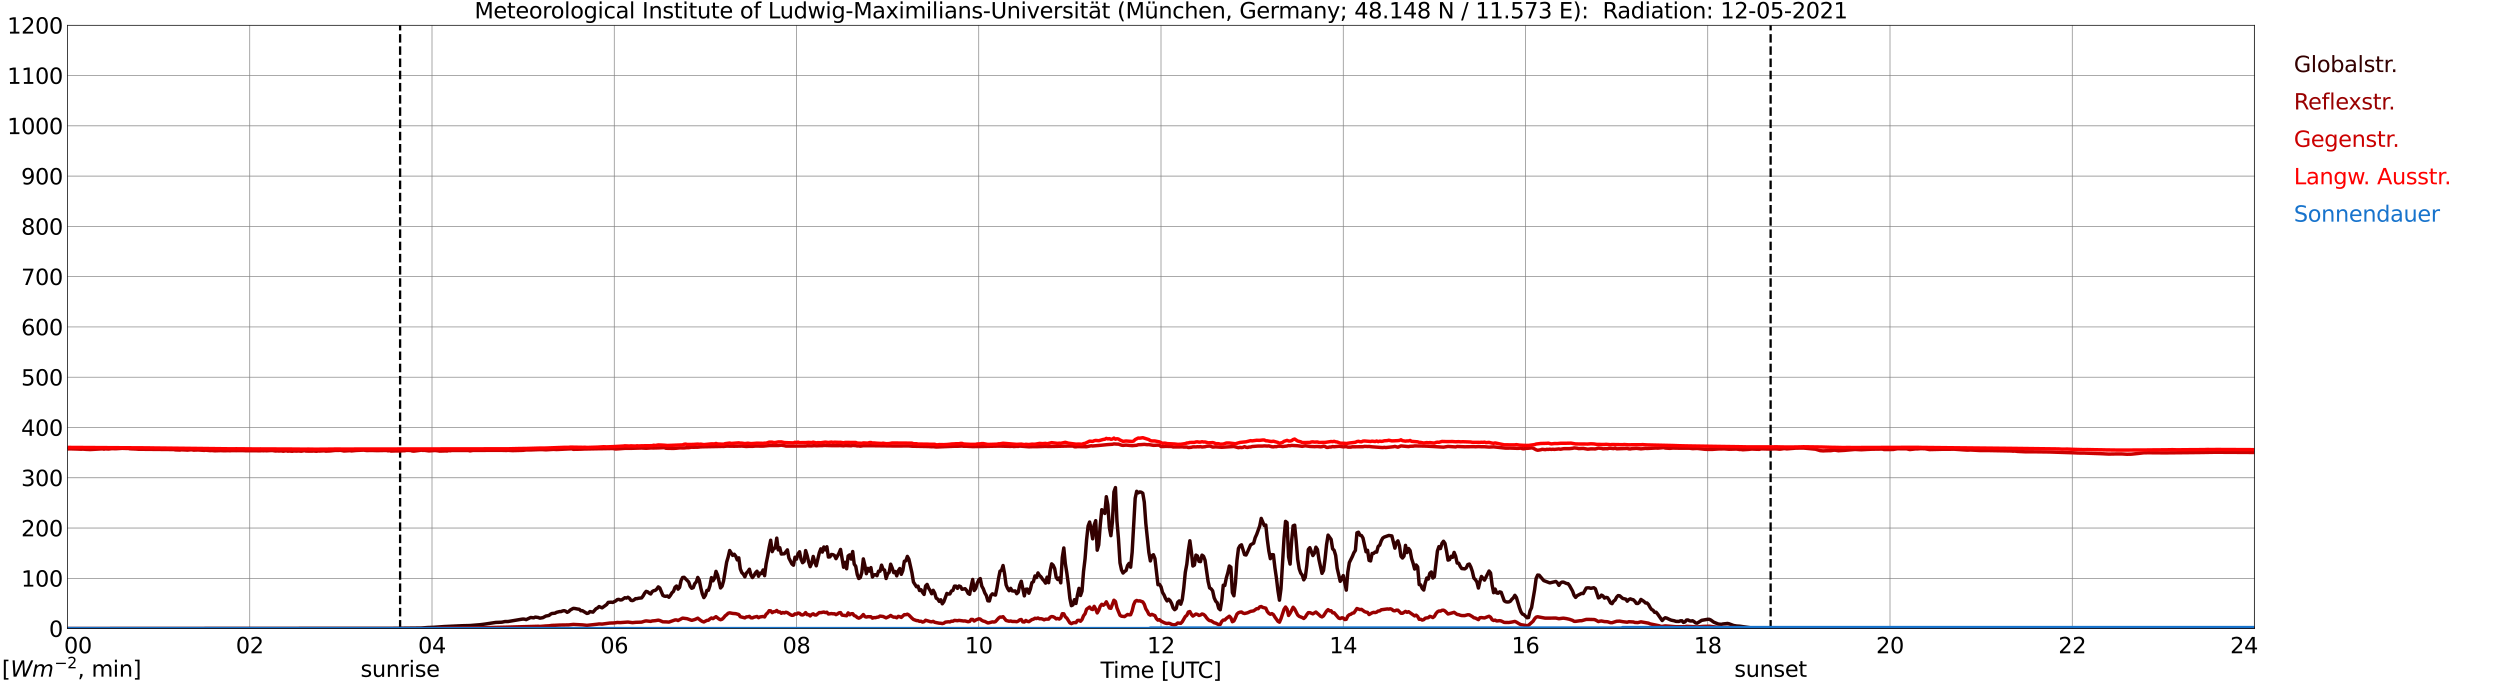 <?xml version="1.0" encoding="utf-8" standalone="no"?>
<!DOCTYPE svg PUBLIC "-//W3C//DTD SVG 1.1//EN"
  "http://www.w3.org/Graphics/SVG/1.1/DTD/svg11.dtd">
<svg xmlns:xlink="http://www.w3.org/1999/xlink" width="1085.4pt" height="296.64pt" viewBox="0 0 1085.4 296.64" xmlns="http://www.w3.org/2000/svg" version="1.1">
 <defs>
  <style type="text/css">*{stroke-linejoin: round; stroke-linecap: butt}</style>
 </defs>
 <g id="figure_1">
  <g id="patch_1">
   <path d="M 0 296.64 
L 1085.4 296.64 
L 1085.4 0 
L 0 0 
z
" style="fill: #ffffff"/>
  </g>
  <g id="axes_1">
   <g id="patch_2">
    <path d="M 29.306 272.909 
L 978.814 272.909 
L 978.814 10.976 
L 29.306 10.976 
z
" style="fill: #ffffff"/>
   </g>
   <g id="patch_3">
    <path d="M 978.814 272.909 
L 978.814 272.909 
L 978.814 10.976 
L 978.814 10.976 
z
" clip-path="url(#p532722d789)" style="fill: #d3d3d3; opacity: 0.25; stroke: #d3d3d3; stroke-linejoin: miter"/>
   </g>
   <g id="matplotlib.axis_1">
    <g id="xtick_1">
     <g id="line2d_1">
      <path d="M 29.306 272.909 
L 29.306 10.976 
" clip-path="url(#p532722d789)" style="fill: none; stroke: #808080; stroke-width: 0.3; stroke-linecap: square"/>
     </g>
     <g id="line2d_2"/>
     <g id="text_1">
      <!--    00 -->
      <g transform="translate(18.733 283.627) scale(0.095 -0.095)">
       <defs>
        <path id="DejaVuSans-20" transform="scale(0.016)"/>
        <path id="DejaVuSans-30" d="M 2034 4250 
Q 1547 4250 1301 3770 
Q 1056 3291 1056 2328 
Q 1056 1369 1301 889 
Q 1547 409 2034 409 
Q 2525 409 2770 889 
Q 3016 1369 3016 2328 
Q 3016 3291 2770 3770 
Q 2525 4250 2034 4250 
z
M 2034 4750 
Q 2819 4750 3233 4129 
Q 3647 3509 3647 2328 
Q 3647 1150 3233 529 
Q 2819 -91 2034 -91 
Q 1250 -91 836 529 
Q 422 1150 422 2328 
Q 422 3509 836 4129 
Q 1250 4750 2034 4750 
z
" transform="scale(0.016)"/>
       </defs>
       <use xlink:href="#DejaVuSans-20"/>
       <use xlink:href="#DejaVuSans-20" transform="translate(31.787 0)"/>
       <use xlink:href="#DejaVuSans-20" transform="translate(63.574 0)"/>
       <use xlink:href="#DejaVuSans-30" transform="translate(95.361 0)"/>
       <use xlink:href="#DejaVuSans-30" transform="translate(158.984 0)"/>
      </g>
     </g>
    </g>
    <g id="xtick_2">
     <g id="line2d_3">
      <path d="M 108.431 272.909 
L 108.431 10.976 
" clip-path="url(#p532722d789)" style="fill: none; stroke: #808080; stroke-width: 0.3; stroke-linecap: square"/>
     </g>
     <g id="line2d_4"/>
     <g id="text_2">
      <!-- 02 -->
      <g transform="translate(102.387 283.627) scale(0.095 -0.095)">
       <defs>
        <path id="DejaVuSans-32" d="M 1228 531 
L 3431 531 
L 3431 0 
L 469 0 
L 469 531 
Q 828 903 1448 1529 
Q 2069 2156 2228 2338 
Q 2531 2678 2651 2914 
Q 2772 3150 2772 3378 
Q 2772 3750 2511 3984 
Q 2250 4219 1831 4219 
Q 1534 4219 1204 4116 
Q 875 4013 500 3803 
L 500 4441 
Q 881 4594 1212 4672 
Q 1544 4750 1819 4750 
Q 2544 4750 2975 4387 
Q 3406 4025 3406 3419 
Q 3406 3131 3298 2873 
Q 3191 2616 2906 2266 
Q 2828 2175 2409 1742 
Q 1991 1309 1228 531 
z
" transform="scale(0.016)"/>
       </defs>
       <use xlink:href="#DejaVuSans-30"/>
       <use xlink:href="#DejaVuSans-32" transform="translate(63.623 0)"/>
      </g>
     </g>
    </g>
    <g id="xtick_3">
     <g id="line2d_5">
      <path d="M 187.557 272.909 
L 187.557 10.976 
" clip-path="url(#p532722d789)" style="fill: none; stroke: #808080; stroke-width: 0.3; stroke-linecap: square"/>
     </g>
     <g id="line2d_6"/>
     <g id="text_3">
      <!-- 04 -->
      <g transform="translate(181.513 283.627) scale(0.095 -0.095)">
       <defs>
        <path id="DejaVuSans-34" d="M 2419 4116 
L 825 1625 
L 2419 1625 
L 2419 4116 
z
M 2253 4666 
L 3047 4666 
L 3047 1625 
L 3713 1625 
L 3713 1100 
L 3047 1100 
L 3047 0 
L 2419 0 
L 2419 1100 
L 313 1100 
L 313 1709 
L 2253 4666 
z
" transform="scale(0.016)"/>
       </defs>
       <use xlink:href="#DejaVuSans-30"/>
       <use xlink:href="#DejaVuSans-34" transform="translate(63.623 0)"/>
      </g>
     </g>
    </g>
    <g id="xtick_4">
     <g id="line2d_7">
      <path d="M 266.683 272.909 
L 266.683 10.976 
" clip-path="url(#p532722d789)" style="fill: none; stroke: #808080; stroke-width: 0.3; stroke-linecap: square"/>
     </g>
     <g id="line2d_8"/>
     <g id="text_4">
      <!-- 06 -->
      <g transform="translate(260.638 283.627) scale(0.095 -0.095)">
       <defs>
        <path id="DejaVuSans-36" d="M 2113 2584 
Q 1688 2584 1439 2293 
Q 1191 2003 1191 1497 
Q 1191 994 1439 701 
Q 1688 409 2113 409 
Q 2538 409 2786 701 
Q 3034 994 3034 1497 
Q 3034 2003 2786 2293 
Q 2538 2584 2113 2584 
z
M 3366 4563 
L 3366 3988 
Q 3128 4100 2886 4159 
Q 2644 4219 2406 4219 
Q 1781 4219 1451 3797 
Q 1122 3375 1075 2522 
Q 1259 2794 1537 2939 
Q 1816 3084 2150 3084 
Q 2853 3084 3261 2657 
Q 3669 2231 3669 1497 
Q 3669 778 3244 343 
Q 2819 -91 2113 -91 
Q 1303 -91 875 529 
Q 447 1150 447 2328 
Q 447 3434 972 4092 
Q 1497 4750 2381 4750 
Q 2619 4750 2861 4703 
Q 3103 4656 3366 4563 
z
" transform="scale(0.016)"/>
       </defs>
       <use xlink:href="#DejaVuSans-30"/>
       <use xlink:href="#DejaVuSans-36" transform="translate(63.623 0)"/>
      </g>
     </g>
    </g>
    <g id="xtick_5">
     <g id="line2d_9">
      <path d="M 345.808 272.909 
L 345.808 10.976 
" clip-path="url(#p532722d789)" style="fill: none; stroke: #808080; stroke-width: 0.3; stroke-linecap: square"/>
     </g>
     <g id="line2d_10"/>
     <g id="text_5">
      <!-- 08 -->
      <g transform="translate(339.764 283.627) scale(0.095 -0.095)">
       <defs>
        <path id="DejaVuSans-38" d="M 2034 2216 
Q 1584 2216 1326 1975 
Q 1069 1734 1069 1313 
Q 1069 891 1326 650 
Q 1584 409 2034 409 
Q 2484 409 2743 651 
Q 3003 894 3003 1313 
Q 3003 1734 2745 1975 
Q 2488 2216 2034 2216 
z
M 1403 2484 
Q 997 2584 770 2862 
Q 544 3141 544 3541 
Q 544 4100 942 4425 
Q 1341 4750 2034 4750 
Q 2731 4750 3128 4425 
Q 3525 4100 3525 3541 
Q 3525 3141 3298 2862 
Q 3072 2584 2669 2484 
Q 3125 2378 3379 2068 
Q 3634 1759 3634 1313 
Q 3634 634 3220 271 
Q 2806 -91 2034 -91 
Q 1263 -91 848 271 
Q 434 634 434 1313 
Q 434 1759 690 2068 
Q 947 2378 1403 2484 
z
M 1172 3481 
Q 1172 3119 1398 2916 
Q 1625 2713 2034 2713 
Q 2441 2713 2670 2916 
Q 2900 3119 2900 3481 
Q 2900 3844 2670 4047 
Q 2441 4250 2034 4250 
Q 1625 4250 1398 4047 
Q 1172 3844 1172 3481 
z
" transform="scale(0.016)"/>
       </defs>
       <use xlink:href="#DejaVuSans-30"/>
       <use xlink:href="#DejaVuSans-38" transform="translate(63.623 0)"/>
      </g>
     </g>
    </g>
    <g id="xtick_6">
     <g id="line2d_11">
      <path d="M 424.934 272.909 
L 424.934 10.976 
" clip-path="url(#p532722d789)" style="fill: none; stroke: #808080; stroke-width: 0.3; stroke-linecap: square"/>
     </g>
     <g id="line2d_12"/>
     <g id="text_6">
      <!-- 10 -->
      <g transform="translate(418.89 283.627) scale(0.095 -0.095)">
       <defs>
        <path id="DejaVuSans-31" d="M 794 531 
L 1825 531 
L 1825 4091 
L 703 3866 
L 703 4441 
L 1819 4666 
L 2450 4666 
L 2450 531 
L 3481 531 
L 3481 0 
L 794 0 
L 794 531 
z
" transform="scale(0.016)"/>
       </defs>
       <use xlink:href="#DejaVuSans-31"/>
       <use xlink:href="#DejaVuSans-30" transform="translate(63.623 0)"/>
      </g>
     </g>
    </g>
    <g id="xtick_7">
     <g id="line2d_13">
      <path d="M 504.06 272.909 
L 504.06 10.976 
" clip-path="url(#p532722d789)" style="fill: none; stroke: #808080; stroke-width: 0.3; stroke-linecap: square"/>
     </g>
     <g id="line2d_14"/>
     <g id="text_7">
      <!-- 12 -->
      <g transform="translate(498.015 283.627) scale(0.095 -0.095)">
       <use xlink:href="#DejaVuSans-31"/>
       <use xlink:href="#DejaVuSans-32" transform="translate(63.623 0)"/>
      </g>
     </g>
    </g>
    <g id="xtick_8">
     <g id="line2d_15">
      <path d="M 583.185 272.909 
L 583.185 10.976 
" clip-path="url(#p532722d789)" style="fill: none; stroke: #808080; stroke-width: 0.3; stroke-linecap: square"/>
     </g>
     <g id="line2d_16"/>
     <g id="text_8">
      <!-- 14 -->
      <g transform="translate(577.141 283.627) scale(0.095 -0.095)">
       <use xlink:href="#DejaVuSans-31"/>
       <use xlink:href="#DejaVuSans-34" transform="translate(63.623 0)"/>
      </g>
     </g>
    </g>
    <g id="xtick_9">
     <g id="line2d_17">
      <path d="M 662.311 272.909 
L 662.311 10.976 
" clip-path="url(#p532722d789)" style="fill: none; stroke: #808080; stroke-width: 0.3; stroke-linecap: square"/>
     </g>
     <g id="line2d_18"/>
     <g id="text_9">
      <!-- 16 -->
      <g transform="translate(656.267 283.627) scale(0.095 -0.095)">
       <use xlink:href="#DejaVuSans-31"/>
       <use xlink:href="#DejaVuSans-36" transform="translate(63.623 0)"/>
      </g>
     </g>
    </g>
    <g id="xtick_10">
     <g id="line2d_19">
      <path d="M 741.437 272.909 
L 741.437 10.976 
" clip-path="url(#p532722d789)" style="fill: none; stroke: #808080; stroke-width: 0.3; stroke-linecap: square"/>
     </g>
     <g id="line2d_20"/>
     <g id="text_10">
      <!-- 18 -->
      <g transform="translate(735.392 283.627) scale(0.095 -0.095)">
       <use xlink:href="#DejaVuSans-31"/>
       <use xlink:href="#DejaVuSans-38" transform="translate(63.623 0)"/>
      </g>
     </g>
    </g>
    <g id="xtick_11">
     <g id="line2d_21">
      <path d="M 820.562 272.909 
L 820.562 10.976 
" clip-path="url(#p532722d789)" style="fill: none; stroke: #808080; stroke-width: 0.3; stroke-linecap: square"/>
     </g>
     <g id="line2d_22"/>
     <g id="text_11">
      <!-- 20 -->
      <g transform="translate(814.518 283.627) scale(0.095 -0.095)">
       <use xlink:href="#DejaVuSans-32"/>
       <use xlink:href="#DejaVuSans-30" transform="translate(63.623 0)"/>
      </g>
     </g>
    </g>
    <g id="xtick_12">
     <g id="line2d_23">
      <path d="M 899.688 272.909 
L 899.688 10.976 
" clip-path="url(#p532722d789)" style="fill: none; stroke: #808080; stroke-width: 0.3; stroke-linecap: square"/>
     </g>
     <g id="line2d_24"/>
     <g id="text_12">
      <!-- 22 -->
      <g transform="translate(893.644 283.627) scale(0.095 -0.095)">
       <use xlink:href="#DejaVuSans-32"/>
       <use xlink:href="#DejaVuSans-32" transform="translate(63.623 0)"/>
      </g>
     </g>
    </g>
    <g id="xtick_13">
     <g id="line2d_25">
      <path d="M 978.814 272.909 
L 978.814 10.976 
" clip-path="url(#p532722d789)" style="fill: none; stroke: #808080; stroke-width: 0.3; stroke-linecap: square"/>
     </g>
     <g id="line2d_26"/>
     <g id="text_13">
      <!-- 24    -->
      <g transform="translate(968.241 283.627) scale(0.095 -0.095)">
       <use xlink:href="#DejaVuSans-32"/>
       <use xlink:href="#DejaVuSans-34" transform="translate(63.623 0)"/>
       <use xlink:href="#DejaVuSans-20" transform="translate(127.246 0)"/>
       <use xlink:href="#DejaVuSans-20" transform="translate(159.033 0)"/>
       <use xlink:href="#DejaVuSans-20" transform="translate(190.82 0)"/>
      </g>
     </g>
    </g>
    <g id="text_14">
     <!-- Time [UTC] -->
     <g transform="translate(477.806 294.322) scale(0.095 -0.095)">
      <defs>
       <path id="DejaVuSans-54" d="M -19 4666 
L 3928 4666 
L 3928 4134 
L 2272 4134 
L 2272 0 
L 1638 0 
L 1638 4134 
L -19 4134 
L -19 4666 
z
" transform="scale(0.016)"/>
       <path id="DejaVuSans-69" d="M 603 3500 
L 1178 3500 
L 1178 0 
L 603 0 
L 603 3500 
z
M 603 4863 
L 1178 4863 
L 1178 4134 
L 603 4134 
L 603 4863 
z
" transform="scale(0.016)"/>
       <path id="DejaVuSans-6d" d="M 3328 2828 
Q 3544 3216 3844 3400 
Q 4144 3584 4550 3584 
Q 5097 3584 5394 3201 
Q 5691 2819 5691 2113 
L 5691 0 
L 5113 0 
L 5113 2094 
Q 5113 2597 4934 2840 
Q 4756 3084 4391 3084 
Q 3944 3084 3684 2787 
Q 3425 2491 3425 1978 
L 3425 0 
L 2847 0 
L 2847 2094 
Q 2847 2600 2669 2842 
Q 2491 3084 2119 3084 
Q 1678 3084 1418 2786 
Q 1159 2488 1159 1978 
L 1159 0 
L 581 0 
L 581 3500 
L 1159 3500 
L 1159 2956 
Q 1356 3278 1631 3431 
Q 1906 3584 2284 3584 
Q 2666 3584 2933 3390 
Q 3200 3197 3328 2828 
z
" transform="scale(0.016)"/>
       <path id="DejaVuSans-65" d="M 3597 1894 
L 3597 1613 
L 953 1613 
Q 991 1019 1311 708 
Q 1631 397 2203 397 
Q 2534 397 2845 478 
Q 3156 559 3463 722 
L 3463 178 
Q 3153 47 2828 -22 
Q 2503 -91 2169 -91 
Q 1331 -91 842 396 
Q 353 884 353 1716 
Q 353 2575 817 3079 
Q 1281 3584 2069 3584 
Q 2775 3584 3186 3129 
Q 3597 2675 3597 1894 
z
M 3022 2063 
Q 3016 2534 2758 2815 
Q 2500 3097 2075 3097 
Q 1594 3097 1305 2825 
Q 1016 2553 972 2059 
L 3022 2063 
z
" transform="scale(0.016)"/>
       <path id="DejaVuSans-5b" d="M 550 4863 
L 1875 4863 
L 1875 4416 
L 1125 4416 
L 1125 -397 
L 1875 -397 
L 1875 -844 
L 550 -844 
L 550 4863 
z
" transform="scale(0.016)"/>
       <path id="DejaVuSans-55" d="M 556 4666 
L 1191 4666 
L 1191 1831 
Q 1191 1081 1462 751 
Q 1734 422 2344 422 
Q 2950 422 3222 751 
Q 3494 1081 3494 1831 
L 3494 4666 
L 4128 4666 
L 4128 1753 
Q 4128 841 3676 375 
Q 3225 -91 2344 -91 
Q 1459 -91 1007 375 
Q 556 841 556 1753 
L 556 4666 
z
" transform="scale(0.016)"/>
       <path id="DejaVuSans-43" d="M 4122 4306 
L 4122 3641 
Q 3803 3938 3442 4084 
Q 3081 4231 2675 4231 
Q 1875 4231 1450 3742 
Q 1025 3253 1025 2328 
Q 1025 1406 1450 917 
Q 1875 428 2675 428 
Q 3081 428 3442 575 
Q 3803 722 4122 1019 
L 4122 359 
Q 3791 134 3420 21 
Q 3050 -91 2638 -91 
Q 1578 -91 968 557 
Q 359 1206 359 2328 
Q 359 3453 968 4101 
Q 1578 4750 2638 4750 
Q 3056 4750 3426 4639 
Q 3797 4528 4122 4306 
z
" transform="scale(0.016)"/>
       <path id="DejaVuSans-5d" d="M 1947 4863 
L 1947 -844 
L 622 -844 
L 622 -397 
L 1369 -397 
L 1369 4416 
L 622 4416 
L 622 4863 
L 1947 4863 
z
" transform="scale(0.016)"/>
      </defs>
      <use xlink:href="#DejaVuSans-54"/>
      <use xlink:href="#DejaVuSans-69" transform="translate(57.959 0)"/>
      <use xlink:href="#DejaVuSans-6d" transform="translate(85.742 0)"/>
      <use xlink:href="#DejaVuSans-65" transform="translate(183.154 0)"/>
      <use xlink:href="#DejaVuSans-20" transform="translate(244.678 0)"/>
      <use xlink:href="#DejaVuSans-5b" transform="translate(276.465 0)"/>
      <use xlink:href="#DejaVuSans-55" transform="translate(315.479 0)"/>
      <use xlink:href="#DejaVuSans-54" transform="translate(388.672 0)"/>
      <use xlink:href="#DejaVuSans-43" transform="translate(443.881 0)"/>
      <use xlink:href="#DejaVuSans-5d" transform="translate(513.705 0)"/>
     </g>
    </g>
   </g>
   <g id="matplotlib.axis_2">
    <g id="ytick_1">
     <g id="line2d_27">
      <path d="M 29.306 272.909 
L 978.814 272.909 
" clip-path="url(#p532722d789)" style="fill: none; stroke: #808080; stroke-width: 0.3; stroke-linecap: square"/>
     </g>
     <g id="line2d_28"/>
     <g id="text_15">
      <!-- 0 -->
      <g transform="translate(21.261 276.518) scale(0.095 -0.095)">
       <use xlink:href="#DejaVuSans-30"/>
      </g>
     </g>
    </g>
    <g id="ytick_2">
     <g id="line2d_29">
      <path d="M 29.306 251.081 
L 978.814 251.081 
" clip-path="url(#p532722d789)" style="fill: none; stroke: #808080; stroke-width: 0.3; stroke-linecap: square"/>
     </g>
     <g id="line2d_30"/>
     <g id="text_16">
      <!-- 100 -->
      <g transform="translate(9.173 254.69) scale(0.095 -0.095)">
       <use xlink:href="#DejaVuSans-31"/>
       <use xlink:href="#DejaVuSans-30" transform="translate(63.623 0)"/>
       <use xlink:href="#DejaVuSans-30" transform="translate(127.246 0)"/>
      </g>
     </g>
    </g>
    <g id="ytick_3">
     <g id="line2d_31">
      <path d="M 29.306 229.253 
L 978.814 229.253 
" clip-path="url(#p532722d789)" style="fill: none; stroke: #808080; stroke-width: 0.3; stroke-linecap: square"/>
     </g>
     <g id="line2d_32"/>
     <g id="text_17">
      <!-- 200 -->
      <g transform="translate(9.173 232.863) scale(0.095 -0.095)">
       <use xlink:href="#DejaVuSans-32"/>
       <use xlink:href="#DejaVuSans-30" transform="translate(63.623 0)"/>
       <use xlink:href="#DejaVuSans-30" transform="translate(127.246 0)"/>
      </g>
     </g>
    </g>
    <g id="ytick_4">
     <g id="line2d_33">
      <path d="M 29.306 207.426 
L 978.814 207.426 
" clip-path="url(#p532722d789)" style="fill: none; stroke: #808080; stroke-width: 0.3; stroke-linecap: square"/>
     </g>
     <g id="line2d_34"/>
     <g id="text_18">
      <!-- 300 -->
      <g transform="translate(9.173 211.035) scale(0.095 -0.095)">
       <defs>
        <path id="DejaVuSans-33" d="M 2597 2516 
Q 3050 2419 3304 2112 
Q 3559 1806 3559 1356 
Q 3559 666 3084 287 
Q 2609 -91 1734 -91 
Q 1441 -91 1130 -33 
Q 819 25 488 141 
L 488 750 
Q 750 597 1062 519 
Q 1375 441 1716 441 
Q 2309 441 2620 675 
Q 2931 909 2931 1356 
Q 2931 1769 2642 2001 
Q 2353 2234 1838 2234 
L 1294 2234 
L 1294 2753 
L 1863 2753 
Q 2328 2753 2575 2939 
Q 2822 3125 2822 3475 
Q 2822 3834 2567 4026 
Q 2313 4219 1838 4219 
Q 1578 4219 1281 4162 
Q 984 4106 628 3988 
L 628 4550 
Q 988 4650 1302 4700 
Q 1616 4750 1894 4750 
Q 2613 4750 3031 4423 
Q 3450 4097 3450 3541 
Q 3450 3153 3228 2886 
Q 3006 2619 2597 2516 
z
" transform="scale(0.016)"/>
       </defs>
       <use xlink:href="#DejaVuSans-33"/>
       <use xlink:href="#DejaVuSans-30" transform="translate(63.623 0)"/>
       <use xlink:href="#DejaVuSans-30" transform="translate(127.246 0)"/>
      </g>
     </g>
    </g>
    <g id="ytick_5">
     <g id="line2d_35">
      <path d="M 29.306 185.598 
L 978.814 185.598 
" clip-path="url(#p532722d789)" style="fill: none; stroke: #808080; stroke-width: 0.3; stroke-linecap: square"/>
     </g>
     <g id="line2d_36"/>
     <g id="text_19">
      <!-- 400 -->
      <g transform="translate(9.173 189.207) scale(0.095 -0.095)">
       <use xlink:href="#DejaVuSans-34"/>
       <use xlink:href="#DejaVuSans-30" transform="translate(63.623 0)"/>
       <use xlink:href="#DejaVuSans-30" transform="translate(127.246 0)"/>
      </g>
     </g>
    </g>
    <g id="ytick_6">
     <g id="line2d_37">
      <path d="M 29.306 163.77 
L 978.814 163.77 
" clip-path="url(#p532722d789)" style="fill: none; stroke: #808080; stroke-width: 0.3; stroke-linecap: square"/>
     </g>
     <g id="line2d_38"/>
     <g id="text_20">
      <!-- 500 -->
      <g transform="translate(9.173 167.379) scale(0.095 -0.095)">
       <defs>
        <path id="DejaVuSans-35" d="M 691 4666 
L 3169 4666 
L 3169 4134 
L 1269 4134 
L 1269 2991 
Q 1406 3038 1543 3061 
Q 1681 3084 1819 3084 
Q 2600 3084 3056 2656 
Q 3513 2228 3513 1497 
Q 3513 744 3044 326 
Q 2575 -91 1722 -91 
Q 1428 -91 1123 -41 
Q 819 9 494 109 
L 494 744 
Q 775 591 1075 516 
Q 1375 441 1709 441 
Q 2250 441 2565 725 
Q 2881 1009 2881 1497 
Q 2881 1984 2565 2268 
Q 2250 2553 1709 2553 
Q 1456 2553 1204 2497 
Q 953 2441 691 2322 
L 691 4666 
z
" transform="scale(0.016)"/>
       </defs>
       <use xlink:href="#DejaVuSans-35"/>
       <use xlink:href="#DejaVuSans-30" transform="translate(63.623 0)"/>
       <use xlink:href="#DejaVuSans-30" transform="translate(127.246 0)"/>
      </g>
     </g>
    </g>
    <g id="ytick_7">
     <g id="line2d_39">
      <path d="M 29.306 141.942 
L 978.814 141.942 
" clip-path="url(#p532722d789)" style="fill: none; stroke: #808080; stroke-width: 0.3; stroke-linecap: square"/>
     </g>
     <g id="line2d_40"/>
     <g id="text_21">
      <!-- 600 -->
      <g transform="translate(9.173 145.551) scale(0.095 -0.095)">
       <use xlink:href="#DejaVuSans-36"/>
       <use xlink:href="#DejaVuSans-30" transform="translate(63.623 0)"/>
       <use xlink:href="#DejaVuSans-30" transform="translate(127.246 0)"/>
      </g>
     </g>
    </g>
    <g id="ytick_8">
     <g id="line2d_41">
      <path d="M 29.306 120.114 
L 978.814 120.114 
" clip-path="url(#p532722d789)" style="fill: none; stroke: #808080; stroke-width: 0.3; stroke-linecap: square"/>
     </g>
     <g id="line2d_42"/>
     <g id="text_22">
      <!-- 700 -->
      <g transform="translate(9.173 123.724) scale(0.095 -0.095)">
       <defs>
        <path id="DejaVuSans-37" d="M 525 4666 
L 3525 4666 
L 3525 4397 
L 1831 0 
L 1172 0 
L 2766 4134 
L 525 4134 
L 525 4666 
z
" transform="scale(0.016)"/>
       </defs>
       <use xlink:href="#DejaVuSans-37"/>
       <use xlink:href="#DejaVuSans-30" transform="translate(63.623 0)"/>
       <use xlink:href="#DejaVuSans-30" transform="translate(127.246 0)"/>
      </g>
     </g>
    </g>
    <g id="ytick_9">
     <g id="line2d_43">
      <path d="M 29.306 98.287 
L 978.814 98.287 
" clip-path="url(#p532722d789)" style="fill: none; stroke: #808080; stroke-width: 0.3; stroke-linecap: square"/>
     </g>
     <g id="line2d_44"/>
     <g id="text_23">
      <!-- 800 -->
      <g transform="translate(9.173 101.896) scale(0.095 -0.095)">
       <use xlink:href="#DejaVuSans-38"/>
       <use xlink:href="#DejaVuSans-30" transform="translate(63.623 0)"/>
       <use xlink:href="#DejaVuSans-30" transform="translate(127.246 0)"/>
      </g>
     </g>
    </g>
    <g id="ytick_10">
     <g id="line2d_45">
      <path d="M 29.306 76.459 
L 978.814 76.459 
" clip-path="url(#p532722d789)" style="fill: none; stroke: #808080; stroke-width: 0.3; stroke-linecap: square"/>
     </g>
     <g id="line2d_46"/>
     <g id="text_24">
      <!-- 900 -->
      <g transform="translate(9.173 80.068) scale(0.095 -0.095)">
       <defs>
        <path id="DejaVuSans-39" d="M 703 97 
L 703 672 
Q 941 559 1184 500 
Q 1428 441 1663 441 
Q 2288 441 2617 861 
Q 2947 1281 2994 2138 
Q 2813 1869 2534 1725 
Q 2256 1581 1919 1581 
Q 1219 1581 811 2004 
Q 403 2428 403 3163 
Q 403 3881 828 4315 
Q 1253 4750 1959 4750 
Q 2769 4750 3195 4129 
Q 3622 3509 3622 2328 
Q 3622 1225 3098 567 
Q 2575 -91 1691 -91 
Q 1453 -91 1209 -44 
Q 966 3 703 97 
z
M 1959 2075 
Q 2384 2075 2632 2365 
Q 2881 2656 2881 3163 
Q 2881 3666 2632 3958 
Q 2384 4250 1959 4250 
Q 1534 4250 1286 3958 
Q 1038 3666 1038 3163 
Q 1038 2656 1286 2365 
Q 1534 2075 1959 2075 
z
" transform="scale(0.016)"/>
       </defs>
       <use xlink:href="#DejaVuSans-39"/>
       <use xlink:href="#DejaVuSans-30" transform="translate(63.623 0)"/>
       <use xlink:href="#DejaVuSans-30" transform="translate(127.246 0)"/>
      </g>
     </g>
    </g>
    <g id="ytick_11">
     <g id="line2d_47">
      <path d="M 29.306 54.631 
L 978.814 54.631 
" clip-path="url(#p532722d789)" style="fill: none; stroke: #808080; stroke-width: 0.3; stroke-linecap: square"/>
     </g>
     <g id="line2d_48"/>
     <g id="text_25">
      <!-- 1000 -->
      <g transform="translate(3.128 58.24) scale(0.095 -0.095)">
       <use xlink:href="#DejaVuSans-31"/>
       <use xlink:href="#DejaVuSans-30" transform="translate(63.623 0)"/>
       <use xlink:href="#DejaVuSans-30" transform="translate(127.246 0)"/>
       <use xlink:href="#DejaVuSans-30" transform="translate(190.869 0)"/>
      </g>
     </g>
    </g>
    <g id="ytick_12">
     <g id="line2d_49">
      <path d="M 29.306 32.803 
L 978.814 32.803 
" clip-path="url(#p532722d789)" style="fill: none; stroke: #808080; stroke-width: 0.3; stroke-linecap: square"/>
     </g>
     <g id="line2d_50"/>
     <g id="text_26">
      <!-- 1100 -->
      <g transform="translate(3.128 36.413) scale(0.095 -0.095)">
       <use xlink:href="#DejaVuSans-31"/>
       <use xlink:href="#DejaVuSans-31" transform="translate(63.623 0)"/>
       <use xlink:href="#DejaVuSans-30" transform="translate(127.246 0)"/>
       <use xlink:href="#DejaVuSans-30" transform="translate(190.869 0)"/>
      </g>
     </g>
    </g>
    <g id="ytick_13">
     <g id="line2d_51">
      <path d="M 29.306 10.976 
L 978.814 10.976 
" clip-path="url(#p532722d789)" style="fill: none; stroke: #808080; stroke-width: 0.3; stroke-linecap: square"/>
     </g>
     <g id="line2d_52"/>
     <g id="text_27">
      <!-- 1200 -->
      <g transform="translate(3.128 14.585) scale(0.095 -0.095)">
       <use xlink:href="#DejaVuSans-31"/>
       <use xlink:href="#DejaVuSans-32" transform="translate(63.623 0)"/>
       <use xlink:href="#DejaVuSans-30" transform="translate(127.246 0)"/>
       <use xlink:href="#DejaVuSans-30" transform="translate(190.869 0)"/>
      </g>
     </g>
    </g>
   </g>
   <g id="line2d_53">
    <path d="M 173.71 272.909 
L 173.71 10.976 
" clip-path="url(#p532722d789)" style="fill: none; stroke-dasharray: 3.7,1.6; stroke-dashoffset: 0; stroke: #000000"/>
   </g>
   <g id="line2d_54">
    <path d="M 768.735 272.909 
L 768.735 10.976 
" clip-path="url(#p532722d789)" style="fill: none; stroke-dasharray: 3.7,1.6; stroke-dashoffset: 0; stroke: #000000"/>
   </g>
   <g id="line2d_55">
    <path d="M 29.306 272.909 
L 171.073 272.808 
L 175.688 272.747 
L 182.941 272.667 
L 185.579 272.446 
L 188.216 272.346 
L 192.832 272.023 
L 200.745 271.66 
L 204.042 271.579 
L 208.657 271.198 
L 210.635 270.938 
L 215.251 270.233 
L 217.889 270.132 
L 219.207 269.851 
L 220.526 269.851 
L 226.461 268.844 
L 227.12 268.764 
L 227.779 268.825 
L 228.439 269.006 
L 230.417 268.08 
L 231.736 268.24 
L 232.395 267.919 
L 233.714 268.1 
L 234.373 268.382 
L 235.692 268.161 
L 237.011 267.456 
L 238.329 267.214 
L 238.989 266.673 
L 239.648 266.35 
L 240.967 266.23 
L 241.626 265.848 
L 242.945 265.524 
L 243.604 265.524 
L 244.264 265.243 
L 244.923 265.123 
L 245.583 265.343 
L 246.242 265.848 
L 246.901 265.524 
L 247.561 264.861 
L 248.88 264.136 
L 249.539 264.178 
L 250.858 264.44 
L 251.517 264.518 
L 252.176 265.162 
L 252.836 265.123 
L 254.814 266.33 
L 255.473 266.188 
L 256.133 265.524 
L 257.451 265.767 
L 258.77 264.298 
L 259.43 263.955 
L 260.089 263.353 
L 261.408 263.896 
L 263.386 262.466 
L 264.045 261.541 
L 265.364 261.44 
L 266.023 261.563 
L 267.342 260.877 
L 268.002 260.314 
L 268.661 260.214 
L 269.32 260.495 
L 269.98 260.415 
L 271.298 259.509 
L 271.958 259.67 
L 272.617 259.308 
L 273.277 259.751 
L 273.936 260.637 
L 274.595 260.777 
L 275.255 260.456 
L 275.914 259.913 
L 276.573 259.913 
L 277.233 259.731 
L 278.552 259.59 
L 279.211 258.725 
L 279.87 257.538 
L 280.53 256.754 
L 281.189 256.955 
L 281.849 257.518 
L 282.508 257.88 
L 283.167 256.835 
L 283.827 256.453 
L 284.486 256.331 
L 285.145 255.748 
L 285.805 254.803 
L 286.464 255.285 
L 287.783 258.483 
L 288.442 258.826 
L 289.102 258.906 
L 289.761 258.745 
L 290.42 259.308 
L 291.08 258.463 
L 291.739 257.357 
L 292.399 256.754 
L 293.058 254.984 
L 293.717 254.421 
L 294.377 255.787 
L 295.036 255.043 
L 295.696 252.046 
L 296.355 250.738 
L 297.014 250.638 
L 298.992 252.67 
L 299.652 254.56 
L 300.311 255.405 
L 300.971 255.124 
L 301.63 253.414 
L 302.289 252.65 
L 302.949 250.699 
L 303.608 251.926 
L 304.267 255.265 
L 304.927 257.861 
L 305.586 259.45 
L 306.246 258.483 
L 306.905 256.331 
L 307.564 256.291 
L 308.224 254.24 
L 308.883 250.778 
L 309.543 252.166 
L 310.202 251.101 
L 310.861 248.062 
L 311.521 249.651 
L 312.839 255.265 
L 313.499 254.501 
L 314.158 252.166 
L 315.477 244.059 
L 316.136 241.846 
L 316.796 239.01 
L 318.114 241.143 
L 318.774 240.619 
L 319.433 241.483 
L 320.093 243.094 
L 320.752 242.188 
L 321.411 246.997 
L 322.071 248.625 
L 322.73 249.269 
L 323.39 250.437 
L 324.049 248.826 
L 324.708 248.143 
L 325.368 247.137 
L 326.027 249.651 
L 326.686 250.758 
L 327.346 249.874 
L 328.005 248.706 
L 328.665 248.003 
L 329.324 250.195 
L 329.983 248.807 
L 330.643 249.007 
L 331.302 247.46 
L 331.961 249.933 
L 332.621 244.764 
L 333.28 241.525 
L 333.94 237.703 
L 334.599 234.544 
L 335.258 239.493 
L 335.918 238.104 
L 336.577 237.923 
L 337.236 233.638 
L 337.896 238.748 
L 338.555 237.803 
L 339.215 240.538 
L 340.533 240.418 
L 341.852 238.729 
L 342.512 242.289 
L 343.83 244.864 
L 344.49 245.386 
L 345.149 241.926 
L 345.808 242.752 
L 346.468 240.457 
L 347.127 239.554 
L 347.787 242.813 
L 348.446 244.301 
L 349.105 243.738 
L 349.765 239.05 
L 350.424 241.163 
L 351.083 243.978 
L 351.743 246.03 
L 352.402 244.541 
L 353.062 241.586 
L 353.721 243.858 
L 354.38 245.648 
L 355.699 240.036 
L 356.359 238.286 
L 357.018 239.693 
L 357.677 237.48 
L 358.337 238.748 
L 358.996 237.38 
L 359.655 241.846 
L 360.315 241.765 
L 360.974 240.719 
L 361.634 240.82 
L 362.293 241.163 
L 362.952 242.551 
L 364.271 240.156 
L 364.93 238.548 
L 366.249 246.272 
L 366.909 244.14 
L 367.568 246.936 
L 368.227 241.383 
L 368.887 240.901 
L 369.546 242.732 
L 370.206 239.453 
L 370.865 244.904 
L 371.524 245.871 
L 372.184 249.451 
L 372.843 251.162 
L 373.502 250.758 
L 374.162 248.566 
L 374.821 242.651 
L 375.481 245.428 
L 376.14 249.069 
L 376.799 246.755 
L 377.459 247.962 
L 378.118 246.434 
L 378.777 250.518 
L 379.437 249.571 
L 380.096 249.492 
L 380.756 249.933 
L 381.415 248.003 
L 382.074 248.003 
L 382.734 245.367 
L 383.393 247.198 
L 384.053 247.519 
L 384.712 251.162 
L 385.371 249.149 
L 386.031 248.545 
L 386.69 244.945 
L 387.349 246.574 
L 388.009 248.625 
L 388.668 248.123 
L 389.328 250.014 
L 389.987 247.842 
L 390.646 246.836 
L 391.306 249.35 
L 391.965 247.722 
L 392.624 243.677 
L 393.284 243.496 
L 393.943 241.564 
L 394.603 242.793 
L 395.921 248.706 
L 396.581 252.709 
L 397.899 254.761 
L 398.559 254.48 
L 399.218 256.372 
L 399.878 256.029 
L 400.537 257.197 
L 401.196 258.081 
L 401.856 254.399 
L 402.515 253.735 
L 403.175 255.346 
L 403.834 256.392 
L 404.493 257.78 
L 405.153 256.291 
L 405.812 257.518 
L 406.471 259.712 
L 407.131 260.094 
L 407.79 261.1 
L 408.45 260.395 
L 409.109 262.146 
L 409.768 261.24 
L 411.087 257.638 
L 411.746 257.92 
L 412.406 257.861 
L 413.065 256.593 
L 413.725 256.311 
L 414.384 254.48 
L 415.043 254.48 
L 415.703 255.447 
L 416.362 254.399 
L 417.022 254.661 
L 417.681 255.848 
L 419 255.586 
L 419.659 256.331 
L 420.318 257.618 
L 420.978 258.02 
L 421.637 254.48 
L 422.297 251.583 
L 422.956 256.372 
L 423.615 255.506 
L 424.275 253.192 
L 424.934 251.764 
L 425.593 251.201 
L 426.253 254.48 
L 426.912 255.647 
L 427.572 257.437 
L 428.231 258.564 
L 428.89 260.838 
L 429.55 260.919 
L 430.209 258.524 
L 430.869 257.819 
L 431.528 258.162 
L 432.187 258.363 
L 432.847 255.204 
L 433.506 251.24 
L 434.165 247.981 
L 434.825 247.619 
L 435.484 245.528 
L 436.144 249.088 
L 436.803 253.936 
L 437.462 255.486 
L 438.122 256.453 
L 438.781 255.427 
L 439.44 256.531 
L 440.1 256.612 
L 440.759 256.553 
L 441.419 257.76 
L 442.078 257.116 
L 442.737 253.997 
L 443.397 252.347 
L 444.716 258.705 
L 445.375 255.829 
L 446.034 255.748 
L 446.694 257.557 
L 447.353 255.748 
L 448.012 252.971 
L 448.672 252.528 
L 449.331 250.055 
L 449.991 250.758 
L 450.65 248.748 
L 451.309 249.854 
L 451.969 250.437 
L 452.628 251.463 
L 453.287 252.188 
L 453.947 253.172 
L 454.606 250.577 
L 455.266 252.971 
L 455.925 247.842 
L 456.584 244.803 
L 457.244 245.408 
L 457.903 246.855 
L 458.563 250.719 
L 459.222 251.603 
L 459.881 250.9 
L 460.541 253.052 
L 461.2 242.027 
L 461.859 237.904 
L 462.519 244.683 
L 463.178 248.767 
L 463.838 253.716 
L 464.497 259.792 
L 465.156 262.951 
L 465.816 262.608 
L 466.475 260.356 
L 467.134 262.004 
L 467.794 258.343 
L 468.453 255.447 
L 469.113 258.544 
L 469.772 256.612 
L 470.431 248.062 
L 471.091 242.612 
L 471.75 234.383 
L 472.409 228.387 
L 473.069 226.638 
L 473.728 229.755 
L 474.388 233.94 
L 475.047 227.946 
L 475.706 226.053 
L 476.366 238.868 
L 477.025 236.576 
L 477.685 227.865 
L 478.344 221.286 
L 479.003 221.849 
L 479.663 222.917 
L 480.322 215.652 
L 480.981 219.254 
L 481.641 229.052 
L 482.3 232.571 
L 482.96 226.577 
L 483.619 213.581 
L 484.278 211.691 
L 484.938 226.235 
L 485.597 233.94 
L 486.256 244.382 
L 486.916 247.46 
L 487.575 248.787 
L 488.235 248.123 
L 488.894 247.68 
L 489.553 245.508 
L 490.213 244.603 
L 490.872 246.253 
L 491.532 239.735 
L 492.85 216.338 
L 493.51 213.299 
L 494.169 214.004 
L 494.828 213.581 
L 495.488 213.701 
L 496.147 214.144 
L 496.807 218.008 
L 497.466 227.241 
L 498.785 239.835 
L 499.444 243.537 
L 500.103 241.324 
L 500.763 240.839 
L 501.422 242.509 
L 502.741 253.858 
L 503.4 253.716 
L 504.06 254.761 
L 504.719 257.217 
L 505.379 258.282 
L 506.038 259.851 
L 506.697 260.897 
L 507.357 260.153 
L 508.016 260.777 
L 508.675 262.025 
L 509.335 263.935 
L 509.994 264.699 
L 510.654 264.178 
L 511.313 261.502 
L 511.972 260.897 
L 512.632 262.327 
L 513.291 260.314 
L 513.95 255.185 
L 514.61 248.466 
L 515.269 244.945 
L 515.929 239.091 
L 516.588 234.784 
L 517.247 239.554 
L 517.907 245.729 
L 518.566 245.308 
L 519.226 241.001 
L 519.885 241.405 
L 520.544 243.716 
L 521.204 243.839 
L 521.863 241.021 
L 522.522 241.505 
L 523.182 243.254 
L 524.501 252.408 
L 525.16 255.246 
L 525.819 255.628 
L 526.479 256.531 
L 527.138 259.55 
L 527.797 261 
L 528.457 261.663 
L 529.116 264.136 
L 529.776 264.741 
L 530.435 260.696 
L 531.094 254.078 
L 531.754 254.198 
L 532.413 250.959 
L 533.073 248.706 
L 533.732 245.729 
L 534.391 246.253 
L 535.051 257.298 
L 535.71 258.664 
L 536.369 253.032 
L 537.029 243.415 
L 537.688 238.104 
L 538.348 236.937 
L 539.007 236.535 
L 540.326 240.8 
L 540.985 240.962 
L 541.644 239.613 
L 542.963 236.535 
L 544.282 235.81 
L 544.941 233.457 
L 545.601 232.008 
L 546.919 228.347 
L 547.579 225.069 
L 548.898 228.186 
L 549.557 227.946 
L 550.216 234.241 
L 550.876 239.191 
L 551.535 242.551 
L 552.195 240.8 
L 552.854 240.839 
L 553.513 246.493 
L 554.173 250.959 
L 554.832 256.431 
L 555.491 260.576 
L 556.151 255.586 
L 557.47 233.7 
L 558.129 226.357 
L 558.788 226.878 
L 559.448 241.806 
L 560.107 244.904 
L 560.766 234.885 
L 561.426 228.308 
L 562.085 228.005 
L 562.745 234.826 
L 563.404 242.872 
L 564.063 246.936 
L 564.723 248.826 
L 565.382 249.693 
L 566.042 251.745 
L 566.701 250.618 
L 567.36 245.628 
L 568.02 238.548 
L 568.679 237.784 
L 569.998 241.202 
L 570.657 240.217 
L 571.317 237.561 
L 571.976 238.567 
L 572.635 242.913 
L 573.954 248.929 
L 574.613 247.7 
L 575.273 242.813 
L 575.932 236.496 
L 576.592 232.331 
L 577.91 234.162 
L 578.57 238.286 
L 579.229 238.93 
L 579.889 241.163 
L 580.548 246.696 
L 581.867 252.389 
L 583.185 249.894 
L 584.504 256.211 
L 585.164 248.405 
L 585.823 244.26 
L 587.142 241.586 
L 587.801 239.975 
L 588.46 238.969 
L 589.12 231.344 
L 589.779 231.063 
L 590.439 232.351 
L 591.098 232.512 
L 591.757 233.599 
L 593.076 239.554 
L 593.736 238.91 
L 594.395 243.295 
L 595.054 243.537 
L 595.714 240.298 
L 596.373 240.276 
L 597.032 239.654 
L 597.692 239.713 
L 598.351 237.22 
L 599.011 236.716 
L 599.67 234.846 
L 600.329 233.619 
L 600.989 233.176 
L 602.967 232.471 
L 604.286 232.674 
L 605.604 237.984 
L 606.264 235.629 
L 606.923 234.826 
L 607.582 236.937 
L 608.242 241.505 
L 608.901 242.269 
L 609.561 241.444 
L 610.22 236.777 
L 610.879 239.916 
L 611.539 238.144 
L 612.198 239.01 
L 612.858 242.49 
L 613.517 244.541 
L 614.176 247.056 
L 614.836 245.286 
L 615.495 246.111 
L 616.154 253.796 
L 616.814 253.936 
L 617.473 255.486 
L 618.133 256.171 
L 618.792 253.072 
L 619.451 250.939 
L 620.111 251.422 
L 620.77 248.887 
L 621.429 248.324 
L 622.089 250.959 
L 622.748 250.396 
L 624.067 239.25 
L 624.726 237.321 
L 625.386 238.166 
L 626.045 235.891 
L 626.705 234.985 
L 627.364 235.952 
L 628.023 239.272 
L 628.683 243.175 
L 629.342 242.952 
L 630.001 241.525 
L 630.661 241.968 
L 631.32 239.835 
L 631.98 241.483 
L 632.639 244.461 
L 633.298 244.502 
L 633.958 245.849 
L 634.617 246.836 
L 635.936 246.977 
L 636.595 246.534 
L 637.255 245.126 
L 637.914 244.884 
L 638.573 246.172 
L 639.233 248.104 
L 639.892 250.981 
L 640.552 251.644 
L 641.211 252.67 
L 641.87 255.305 
L 642.53 252.469 
L 643.189 250.276 
L 644.508 251.865 
L 646.486 247.923 
L 647.145 248.767 
L 647.805 253.897 
L 648.464 257.317 
L 649.123 255.748 
L 649.783 257.418 
L 650.442 257.557 
L 651.102 256.955 
L 651.761 257.175 
L 653.08 260.858 
L 653.739 261.259 
L 654.399 261.382 
L 655.058 261.34 
L 655.717 261.039 
L 656.377 260.174 
L 657.036 259.57 
L 657.695 258.463 
L 658.355 259.408 
L 659.674 263.835 
L 660.333 265.647 
L 660.992 266.611 
L 661.652 266.873 
L 662.97 268.201 
L 663.63 268.1 
L 664.289 265.223 
L 664.949 263.815 
L 666.267 256.069 
L 666.927 251.101 
L 667.586 249.673 
L 668.246 249.732 
L 670.224 252.065 
L 672.861 253.072 
L 675.499 252.447 
L 676.158 253.052 
L 676.817 254.139 
L 677.477 253.133 
L 678.136 252.731 
L 678.796 252.731 
L 680.114 253.334 
L 680.774 253.414 
L 681.433 254.259 
L 682.752 256.654 
L 683.411 258.483 
L 684.071 259.369 
L 684.73 258.625 
L 686.708 257.599 
L 687.368 257.699 
L 688.686 255.305 
L 689.346 255.204 
L 690.005 255.224 
L 690.664 255.427 
L 691.983 255.165 
L 692.643 255.628 
L 693.961 259.57 
L 694.621 259.269 
L 695.28 258.382 
L 695.939 258.725 
L 696.599 259.67 
L 697.258 259.349 
L 697.918 259.489 
L 698.577 260.476 
L 699.236 261.764 
L 699.896 262.084 
L 700.555 261.019 
L 701.215 260.515 
L 701.874 259.249 
L 702.533 258.585 
L 703.193 258.664 
L 704.511 259.812 
L 705.83 260.113 
L 706.49 261.019 
L 707.149 260.314 
L 707.808 259.993 
L 708.468 260.255 
L 709.127 260.395 
L 709.786 261.059 
L 710.446 261.984 
L 711.105 262.004 
L 711.765 261.482 
L 712.424 260.255 
L 713.743 261.12 
L 714.402 261.783 
L 715.062 261.803 
L 715.721 262.466 
L 716.38 263.695 
L 717.04 264.621 
L 717.699 264.942 
L 718.358 265.848 
L 719.018 265.806 
L 719.677 266.572 
L 721.655 269.408 
L 722.315 268.663 
L 722.974 268.201 
L 723.633 268.362 
L 724.952 269.006 
L 725.612 269.268 
L 726.93 269.528 
L 727.59 269.77 
L 728.909 269.809 
L 729.568 269.528 
L 730.227 269.508 
L 730.887 270.233 
L 731.546 269.99 
L 732.205 269.207 
L 732.865 269.146 
L 733.524 269.528 
L 734.184 269.628 
L 734.843 269.508 
L 735.502 269.89 
L 736.162 270.453 
L 736.821 270.554 
L 738.799 269.327 
L 741.437 268.864 
L 742.096 268.884 
L 742.756 269.187 
L 744.074 270.132 
L 746.052 270.938 
L 747.371 271.058 
L 748.031 270.896 
L 749.349 270.757 
L 750.009 270.676 
L 750.668 270.816 
L 752.646 271.56 
L 753.965 271.782 
L 755.284 271.861 
L 761.218 272.728 
L 766.493 272.787 
L 769.131 272.808 
L 978.154 272.909 
L 978.154 272.909 
" clip-path="url(#p532722d789)" style="fill: none; stroke: #330000; stroke-width: 1.5; stroke-linecap: square"/>
   </g>
   <g id="line2d_56">
    <path d="M 29.306 272.909 
L 189.535 272.909 
L 190.195 272.725 
L 195.47 272.645 
L 208.657 272.544 
L 219.867 272.282 
L 233.714 271.9 
L 234.373 271.981 
L 237.011 271.758 
L 238.329 271.7 
L 239.648 271.518 
L 240.967 271.477 
L 242.945 271.376 
L 246.901 271.315 
L 248.88 271.095 
L 252.836 271.296 
L 254.814 271.497 
L 259.43 270.995 
L 260.089 270.894 
L 261.408 270.955 
L 264.705 270.512 
L 266.683 270.451 
L 268.002 270.25 
L 269.32 270.311 
L 272.617 270.069 
L 274.595 270.331 
L 275.914 270.189 
L 278.552 270.11 
L 279.87 269.687 
L 280.53 269.567 
L 282.508 269.787 
L 283.167 269.587 
L 284.486 269.467 
L 285.805 269.244 
L 286.464 269.405 
L 287.783 269.969 
L 289.102 269.988 
L 290.42 270.089 
L 293.058 269.163 
L 293.717 269.144 
L 294.377 269.405 
L 296.355 268.36 
L 298.333 268.62 
L 300.311 269.344 
L 301.63 268.982 
L 302.949 268.38 
L 304.267 269.405 
L 304.927 269.807 
L 305.586 270.03 
L 306.905 269.344 
L 307.564 269.305 
L 308.224 268.722 
L 308.883 268.299 
L 309.543 268.58 
L 310.861 267.736 
L 312.18 268.762 
L 312.839 269.063 
L 313.499 268.842 
L 314.158 268.218 
L 314.818 267.393 
L 315.477 266.891 
L 316.136 266.247 
L 316.796 266.066 
L 318.114 266.328 
L 319.433 266.428 
L 320.752 266.81 
L 321.411 267.755 
L 323.39 268.259 
L 324.049 267.816 
L 324.708 267.797 
L 325.368 267.594 
L 326.027 268.218 
L 326.686 268.259 
L 327.346 267.956 
L 328.665 267.655 
L 329.324 268.179 
L 329.983 267.836 
L 331.302 267.655 
L 331.961 267.856 
L 332.621 266.69 
L 333.28 266.105 
L 333.94 265.14 
L 334.599 265.201 
L 335.258 265.985 
L 335.918 265.583 
L 336.577 265.522 
L 337.236 265.04 
L 337.896 265.723 
L 338.555 265.664 
L 339.215 266.267 
L 339.874 265.924 
L 340.533 266.127 
L 341.193 265.804 
L 341.852 265.985 
L 343.171 266.871 
L 343.83 267.172 
L 344.49 267.072 
L 345.149 266.509 
L 345.808 266.629 
L 346.468 266.166 
L 347.127 266.286 
L 347.787 266.891 
L 348.446 267.011 
L 349.105 266.69 
L 349.765 265.965 
L 350.424 266.849 
L 351.083 266.83 
L 351.743 267.413 
L 352.402 266.79 
L 353.062 266.489 
L 353.721 266.991 
L 354.38 267.011 
L 355.699 265.946 
L 356.359 265.985 
L 357.677 265.723 
L 358.337 265.965 
L 358.996 265.804 
L 359.655 266.568 
L 360.974 266.387 
L 361.634 266.489 
L 362.293 266.467 
L 362.952 266.849 
L 363.612 266.529 
L 364.271 266.066 
L 364.93 265.965 
L 365.59 267.052 
L 367.568 267.334 
L 368.227 266.085 
L 368.887 266.911 
L 369.546 266.467 
L 370.206 266.428 
L 370.865 267.273 
L 371.524 267.493 
L 372.184 268.098 
L 372.843 268.38 
L 373.502 268.098 
L 374.162 267.535 
L 374.821 266.81 
L 375.481 267.696 
L 376.14 267.917 
L 376.799 267.736 
L 378.118 267.775 
L 378.777 268.38 
L 379.437 268.137 
L 380.096 268.179 
L 380.756 267.978 
L 381.415 267.897 
L 382.074 267.474 
L 383.393 267.655 
L 384.712 268.259 
L 386.031 267.655 
L 386.69 267.212 
L 387.349 267.655 
L 388.009 267.956 
L 388.668 267.917 
L 389.328 268.218 
L 389.987 267.594 
L 390.646 267.736 
L 391.306 268.056 
L 392.624 266.849 
L 393.284 266.891 
L 393.943 266.649 
L 394.603 267.031 
L 395.921 268.38 
L 396.581 268.943 
L 397.899 269.425 
L 398.559 269.467 
L 399.218 269.768 
L 399.878 269.707 
L 400.537 270.089 
L 401.196 269.907 
L 401.856 269.285 
L 403.175 269.667 
L 403.834 269.888 
L 404.493 269.969 
L 405.153 269.768 
L 405.812 270.169 
L 407.79 270.571 
L 408.45 270.593 
L 409.109 270.733 
L 409.768 270.571 
L 410.428 270.11 
L 411.746 269.949 
L 412.406 270.03 
L 413.065 269.687 
L 413.725 269.726 
L 414.384 269.344 
L 415.703 269.486 
L 416.362 269.344 
L 418.34 269.606 
L 419 269.587 
L 420.318 269.929 
L 420.978 269.787 
L 421.637 268.923 
L 422.297 268.943 
L 422.956 269.626 
L 423.615 269.185 
L 424.934 268.661 
L 425.593 268.781 
L 426.253 269.344 
L 426.912 269.648 
L 427.572 269.807 
L 428.89 270.471 
L 429.55 270.351 
L 430.869 269.988 
L 431.528 270.069 
L 432.187 269.888 
L 433.506 268.399 
L 434.165 267.897 
L 434.825 267.936 
L 435.484 267.736 
L 436.803 269.386 
L 438.122 269.726 
L 438.781 269.606 
L 439.44 269.807 
L 440.759 269.827 
L 441.419 269.929 
L 442.078 269.648 
L 442.737 269.104 
L 443.397 268.962 
L 444.056 269.988 
L 444.716 270.049 
L 445.375 269.386 
L 446.034 269.768 
L 446.694 269.907 
L 448.012 269.004 
L 448.672 268.823 
L 449.331 268.419 
L 449.991 268.561 
L 450.65 268.299 
L 451.309 268.661 
L 451.969 268.62 
L 452.628 268.762 
L 453.287 269.104 
L 453.947 268.823 
L 455.266 268.801 
L 455.925 267.978 
L 456.584 267.675 
L 457.244 267.775 
L 457.903 268.118 
L 458.563 268.7 
L 459.222 268.5 
L 459.881 268.781 
L 460.541 268.299 
L 461.2 266.448 
L 461.859 266.489 
L 462.519 267.797 
L 463.178 268.38 
L 464.497 270.431 
L 465.156 270.752 
L 465.816 270.431 
L 466.475 270.289 
L 467.134 270.331 
L 467.794 269.386 
L 468.453 269.305 
L 469.113 269.726 
L 469.772 268.962 
L 470.431 267.334 
L 471.091 266.489 
L 471.75 264.496 
L 473.069 263.551 
L 473.728 264.416 
L 474.388 264.638 
L 475.047 263.25 
L 475.706 264.416 
L 476.366 266.105 
L 477.025 264.979 
L 477.685 263.189 
L 478.344 262.364 
L 479.003 262.787 
L 479.663 262.303 
L 480.322 261.277 
L 481.641 263.953 
L 482.3 264.114 
L 483.619 260.594 
L 484.278 261.137 
L 484.938 263.933 
L 486.256 267.153 
L 486.916 267.535 
L 488.235 267.696 
L 489.553 266.771 
L 490.213 266.95 
L 490.872 266.891 
L 491.532 265.201 
L 492.191 262.525 
L 492.85 261.076 
L 493.51 260.694 
L 494.169 260.936 
L 494.828 260.856 
L 496.147 261.318 
L 496.807 262.364 
L 497.466 264.315 
L 498.125 265.341 
L 498.785 266.69 
L 499.444 267.072 
L 500.103 266.729 
L 501.422 267.293 
L 502.082 268.62 
L 502.741 269.244 
L 503.4 269.043 
L 504.06 269.648 
L 505.379 270.311 
L 506.038 270.571 
L 506.697 270.693 
L 507.357 270.571 
L 508.016 270.733 
L 508.675 271.075 
L 509.335 271.237 
L 509.994 271.276 
L 510.654 271.034 
L 511.313 270.471 
L 512.632 270.632 
L 513.291 269.949 
L 514.61 267.675 
L 515.269 267.172 
L 515.929 265.723 
L 516.588 265.503 
L 517.247 266.729 
L 517.907 267.474 
L 519.226 266.59 
L 519.885 266.749 
L 520.544 267.212 
L 521.204 267.011 
L 521.863 266.568 
L 522.522 266.749 
L 523.182 267.293 
L 523.841 268.238 
L 524.501 268.982 
L 525.16 269.467 
L 525.819 269.525 
L 527.138 270.392 
L 527.797 270.532 
L 529.116 271.195 
L 529.776 271.095 
L 530.435 269.807 
L 531.094 269.205 
L 531.754 269.185 
L 532.413 268.519 
L 533.732 267.535 
L 534.391 268.238 
L 535.051 269.929 
L 535.71 269.587 
L 536.369 268.238 
L 537.029 266.629 
L 537.688 266.027 
L 538.348 265.784 
L 539.007 265.703 
L 539.666 266.166 
L 540.326 266.367 
L 541.644 266.046 
L 542.963 265.442 
L 544.282 265.201 
L 545.601 264.254 
L 546.26 264.276 
L 546.919 263.49 
L 547.579 263.331 
L 548.238 263.713 
L 549.557 264.034 
L 550.216 265.503 
L 550.876 266.286 
L 551.535 266.69 
L 552.195 266.408 
L 552.854 266.83 
L 553.513 267.917 
L 554.832 269.748 
L 555.491 270.13 
L 556.151 268.58 
L 557.47 264.557 
L 558.129 263.551 
L 558.788 264.477 
L 559.448 267.212 
L 560.107 266.247 
L 561.426 263.652 
L 562.085 264.416 
L 563.404 267.011 
L 564.063 267.594 
L 565.382 268.118 
L 566.042 268.519 
L 566.701 267.917 
L 567.36 266.83 
L 568.02 265.985 
L 568.679 265.985 
L 569.998 266.509 
L 571.317 265.723 
L 572.635 266.891 
L 573.295 267.535 
L 573.954 267.836 
L 574.613 267.393 
L 575.932 265.321 
L 576.592 264.678 
L 577.251 265.221 
L 577.91 265.16 
L 578.57 266.046 
L 579.229 266.046 
L 581.207 268.36 
L 581.867 268.561 
L 582.526 268.218 
L 583.185 268.299 
L 583.845 268.982 
L 584.504 268.862 
L 585.164 267.454 
L 585.823 266.891 
L 586.482 266.69 
L 587.142 266.205 
L 587.801 266.105 
L 589.12 264.195 
L 590.439 264.658 
L 591.098 264.557 
L 592.417 265.522 
L 593.076 265.765 
L 593.736 265.865 
L 594.395 266.81 
L 595.714 266.066 
L 596.373 265.845 
L 597.032 265.965 
L 597.692 265.765 
L 598.351 265.26 
L 599.011 265.26 
L 599.67 264.739 
L 602.307 264.376 
L 602.967 264.457 
L 603.626 264.296 
L 604.286 264.557 
L 604.945 265.121 
L 605.604 265.201 
L 606.264 264.898 
L 606.923 264.92 
L 608.242 266.247 
L 608.901 266.267 
L 610.22 265.442 
L 610.879 265.845 
L 611.539 265.564 
L 614.176 267.413 
L 614.836 267.072 
L 615.495 267.655 
L 616.154 268.882 
L 616.814 268.842 
L 617.473 269.224 
L 618.133 269.023 
L 618.792 268.38 
L 620.111 268.179 
L 620.77 267.594 
L 621.429 267.797 
L 622.089 268.118 
L 622.748 267.594 
L 623.408 266.428 
L 624.067 265.642 
L 624.726 265.26 
L 625.386 265.341 
L 626.045 264.959 
L 626.705 264.898 
L 627.364 265.26 
L 628.683 266.568 
L 630.001 266.227 
L 631.32 265.845 
L 632.639 266.771 
L 633.298 266.849 
L 633.958 267.111 
L 634.617 267.253 
L 635.936 267.273 
L 637.255 266.891 
L 637.914 266.93 
L 639.233 267.696 
L 639.892 268.218 
L 640.552 268.338 
L 641.87 269.023 
L 642.53 268.179 
L 643.189 268.137 
L 644.508 268.299 
L 645.827 267.775 
L 646.486 267.554 
L 647.145 267.978 
L 647.805 269.043 
L 648.464 269.386 
L 649.123 269.224 
L 649.783 269.606 
L 651.102 269.467 
L 651.761 269.606 
L 653.08 270.231 
L 655.058 270.27 
L 656.377 270.069 
L 657.695 269.787 
L 658.355 270.089 
L 659.674 270.894 
L 660.333 271.215 
L 662.97 271.638 
L 663.63 271.457 
L 665.608 269.707 
L 666.267 268.641 
L 666.927 267.936 
L 667.586 267.775 
L 670.883 268.38 
L 675.499 268.338 
L 676.817 268.62 
L 678.136 268.441 
L 678.796 268.38 
L 680.114 268.58 
L 681.433 268.882 
L 682.752 269.344 
L 683.411 269.748 
L 684.071 269.768 
L 686.049 269.486 
L 686.708 269.486 
L 688.027 269.104 
L 688.686 268.923 
L 690.005 268.923 
L 691.324 268.962 
L 691.983 268.962 
L 692.643 269.124 
L 693.961 269.868 
L 694.621 269.667 
L 695.28 269.606 
L 696.599 269.868 
L 697.918 269.929 
L 699.236 270.351 
L 699.896 270.351 
L 701.874 269.726 
L 703.193 269.667 
L 704.511 269.907 
L 706.49 270.15 
L 707.149 269.929 
L 709.127 270.03 
L 709.786 270.25 
L 711.105 270.311 
L 712.424 269.969 
L 715.721 270.551 
L 716.38 270.855 
L 720.337 271.678 
L 720.996 271.92 
L 721.655 271.959 
L 722.974 271.739 
L 727.59 272.101 
L 731.546 272.082 
L 732.205 271.92 
L 736.821 272.182 
L 739.459 271.959 
L 742.096 271.881 
L 745.393 272.302 
L 747.371 272.383 
L 750.668 272.363 
L 753.965 272.564 
L 757.262 272.664 
L 757.921 272.909 
L 978.154 272.909 
L 978.154 272.909 
" clip-path="url(#p532722d789)" style="fill: none; stroke: #990000; stroke-width: 1.5; stroke-linecap: square"/>
   </g>
   <g id="line2d_57">
    <path d="M 29.306 194.949 
L 29.965 194.872 
L 31.284 194.894 
L 33.921 194.979 
L 35.24 195.043 
L 35.9 194.982 
L 37.218 195.088 
L 39.197 195.18 
L 44.472 194.872 
L 45.131 195.003 
L 45.79 194.881 
L 47.109 194.964 
L 48.428 194.798 
L 50.406 194.822 
L 53.043 194.65 
L 55.022 194.713 
L 55.681 194.687 
L 56.34 194.846 
L 58.978 194.96 
L 60.297 195.067 
L 61.615 195.047 
L 62.934 195.073 
L 75.462 195.176 
L 76.122 195.322 
L 78.1 195.407 
L 78.759 195.289 
L 80.737 195.39 
L 81.397 195.438 
L 82.716 195.291 
L 83.375 195.281 
L 84.034 195.442 
L 86.013 195.368 
L 88.65 195.545 
L 89.309 195.449 
L 91.288 195.649 
L 91.947 195.597 
L 93.266 195.721 
L 95.903 195.634 
L 97.222 195.706 
L 99.2 195.656 
L 99.86 195.704 
L 100.519 195.623 
L 102.497 195.652 
L 105.135 195.623 
L 106.453 195.68 
L 113.047 195.715 
L 113.707 195.654 
L 114.366 195.713 
L 115.025 195.654 
L 115.685 195.717 
L 117.663 195.604 
L 118.322 195.606 
L 119.641 195.826 
L 120.3 195.752 
L 120.96 195.813 
L 122.278 195.763 
L 122.938 195.924 
L 124.257 195.691 
L 124.916 195.896 
L 125.575 195.815 
L 126.894 195.938 
L 127.553 195.8 
L 128.872 195.863 
L 129.532 195.787 
L 130.85 195.911 
L 132.169 195.636 
L 132.829 195.844 
L 135.466 195.879 
L 136.125 195.8 
L 137.444 195.944 
L 138.104 195.783 
L 138.763 195.844 
L 140.741 195.717 
L 141.4 195.874 
L 143.379 195.789 
L 145.357 195.564 
L 147.994 195.521 
L 149.313 195.818 
L 151.951 195.656 
L 152.61 195.778 
L 154.588 195.575 
L 155.907 195.516 
L 157.885 195.429 
L 159.204 195.606 
L 160.523 195.582 
L 161.841 195.58 
L 163.819 195.641 
L 167.776 195.56 
L 168.435 195.724 
L 169.094 195.645 
L 169.754 195.85 
L 171.073 195.796 
L 173.71 195.78 
L 175.029 195.706 
L 175.688 195.706 
L 176.348 195.534 
L 178.326 195.575 
L 178.985 195.82 
L 179.645 195.883 
L 182.941 195.446 
L 183.601 195.547 
L 184.26 195.501 
L 186.238 195.778 
L 188.876 195.582 
L 190.195 195.724 
L 190.854 195.861 
L 193.492 195.774 
L 194.151 195.815 
L 194.81 195.597 
L 195.47 195.697 
L 196.129 195.575 
L 203.382 195.588 
L 204.042 195.765 
L 205.36 195.542 
L 217.889 195.525 
L 219.867 195.575 
L 220.526 195.51 
L 222.504 195.639 
L 227.12 195.518 
L 228.439 195.346 
L 230.417 195.348 
L 234.373 195.193 
L 235.692 195.215 
L 237.011 195.3 
L 240.308 195.093 
L 241.626 195.174 
L 248.22 194.851 
L 248.88 195.082 
L 252.176 195.025 
L 253.495 194.958 
L 259.43 194.84 
L 260.748 194.827 
L 266.023 194.733 
L 267.342 194.942 
L 268.661 194.855 
L 271.298 194.658 
L 273.936 194.654 
L 278.552 194.51 
L 280.53 194.615 
L 282.508 194.484 
L 283.827 194.499 
L 285.805 194.453 
L 288.442 194.333 
L 289.102 194.624 
L 292.399 194.689 
L 293.717 194.597 
L 295.036 194.453 
L 297.014 194.477 
L 298.333 194.349 
L 298.992 194.359 
L 300.311 194.143 
L 300.971 194.194 
L 302.289 194.148 
L 302.949 194.152 
L 304.267 194.012 
L 305.586 193.977 
L 313.499 193.818 
L 314.158 193.836 
L 315.477 193.698 
L 318.774 193.746 
L 322.071 193.674 
L 324.049 193.851 
L 325.368 193.768 
L 326.686 193.798 
L 328.005 193.663 
L 329.324 193.678 
L 331.302 193.7 
L 333.94 193.443 
L 337.896 193.438 
L 339.215 193.281 
L 340.533 193.484 
L 341.193 193.661 
L 349.765 193.646 
L 350.424 193.528 
L 352.402 193.58 
L 353.721 193.473 
L 354.38 193.563 
L 356.359 193.482 
L 357.018 193.504 
L 357.677 193.395 
L 361.634 193.508 
L 364.93 193.471 
L 366.249 193.571 
L 366.909 193.445 
L 369.546 193.561 
L 370.206 193.382 
L 371.524 193.482 
L 372.184 193.624 
L 372.843 193.582 
L 373.502 193.72 
L 374.821 193.51 
L 377.459 193.508 
L 388.009 193.635 
L 389.328 193.635 
L 394.603 193.611 
L 395.921 193.737 
L 403.175 193.873 
L 404.493 193.967 
L 405.153 193.927 
L 406.471 194.08 
L 414.384 193.753 
L 415.703 193.761 
L 417.681 193.652 
L 418.34 193.759 
L 419.659 193.761 
L 422.297 193.894 
L 425.593 193.857 
L 433.506 193.691 
L 434.825 193.709 
L 438.781 193.816 
L 439.44 193.75 
L 440.1 193.877 
L 441.419 193.781 
L 442.078 193.816 
L 442.737 193.672 
L 446.694 193.988 
L 448.672 193.916 
L 449.991 193.943 
L 453.947 193.801 
L 455.266 193.855 
L 463.178 193.683 
L 465.816 193.652 
L 466.475 193.964 
L 467.134 193.995 
L 467.794 193.894 
L 471.75 193.951 
L 473.728 193.545 
L 474.388 193.63 
L 477.685 193.342 
L 480.981 193.017 
L 482.96 192.895 
L 483.619 192.731 
L 484.938 192.825 
L 485.597 192.825 
L 486.916 193.283 
L 487.575 193.373 
L 488.894 193.246 
L 491.532 193.482 
L 493.51 193.325 
L 494.169 193.089 
L 495.488 193.032 
L 496.807 192.921 
L 498.125 193.074 
L 498.785 193.024 
L 500.763 193.358 
L 502.741 193.264 
L 503.4 193.316 
L 504.06 193.853 
L 504.719 193.884 
L 506.038 193.807 
L 508.675 193.855 
L 509.335 194.06 
L 511.972 194.043 
L 513.291 193.997 
L 513.95 194.108 
L 515.269 194.082 
L 515.929 194.298 
L 517.247 194.189 
L 517.907 194.01 
L 519.226 194.028 
L 519.885 193.953 
L 520.544 193.993 
L 521.204 193.908 
L 521.863 194.071 
L 523.182 193.949 
L 523.841 193.764 
L 525.16 193.654 
L 525.819 193.818 
L 526.479 194.111 
L 527.797 194.008 
L 530.435 194.189 
L 535.71 193.855 
L 537.688 194.379 
L 538.348 194.218 
L 539.007 194.324 
L 539.666 194.209 
L 540.326 193.91 
L 540.985 194.185 
L 541.644 194.274 
L 542.304 194.087 
L 542.963 194.073 
L 543.623 193.862 
L 546.26 193.661 
L 548.238 193.654 
L 548.898 193.587 
L 550.216 193.661 
L 550.876 193.587 
L 552.195 193.964 
L 552.854 194.012 
L 553.513 193.894 
L 554.173 193.932 
L 554.832 193.709 
L 556.151 193.731 
L 556.81 193.864 
L 558.788 193.648 
L 559.448 193.445 
L 560.107 193.526 
L 560.766 193.386 
L 563.404 193.528 
L 565.382 193.788 
L 566.701 193.543 
L 568.679 193.825 
L 570.657 193.921 
L 571.976 193.853 
L 573.295 193.999 
L 573.954 193.927 
L 574.613 193.711 
L 575.273 193.842 
L 575.932 194.235 
L 576.592 194.242 
L 577.251 194.065 
L 577.91 194.065 
L 578.57 193.877 
L 579.229 193.962 
L 581.207 193.774 
L 581.867 193.798 
L 583.185 194.008 
L 584.504 193.897 
L 585.164 194.117 
L 586.482 194.128 
L 587.142 193.982 
L 591.757 193.953 
L 592.417 193.805 
L 593.736 193.866 
L 594.395 193.836 
L 595.714 193.986 
L 600.329 194.318 
L 600.989 194.211 
L 601.648 194.303 
L 604.945 193.962 
L 605.604 193.816 
L 606.923 194.161 
L 608.242 193.598 
L 611.539 193.905 
L 612.198 193.753 
L 613.517 193.718 
L 614.176 193.604 
L 618.133 193.665 
L 619.451 193.709 
L 622.748 193.89 
L 626.705 194.137 
L 628.683 193.82 
L 631.98 194.039 
L 632.639 193.838 
L 635.936 193.977 
L 639.892 193.912 
L 640.552 193.977 
L 641.87 193.886 
L 643.189 193.953 
L 644.508 193.958 
L 646.486 194.102 
L 648.464 194.008 
L 653.739 194.571 
L 655.717 194.541 
L 659.014 194.667 
L 660.333 194.554 
L 660.992 194.803 
L 661.652 194.861 
L 662.311 194.661 
L 662.97 194.658 
L 664.289 194.532 
L 664.949 194.429 
L 665.608 194.576 
L 666.927 195.276 
L 667.586 195.486 
L 668.905 195.276 
L 669.564 195.06 
L 670.883 195.228 
L 671.542 195.071 
L 672.202 195.117 
L 672.861 195.023 
L 673.521 195.117 
L 674.18 195.03 
L 674.839 195.121 
L 676.817 194.907 
L 677.477 195.049 
L 678.796 194.805 
L 681.433 194.789 
L 682.752 194.645 
L 683.411 194.473 
L 684.73 194.6 
L 685.389 194.77 
L 687.368 194.68 
L 689.346 195.021 
L 690.664 194.875 
L 692.643 194.905 
L 693.961 194.552 
L 695.28 194.669 
L 695.939 194.868 
L 697.258 194.787 
L 697.918 194.824 
L 698.577 194.617 
L 699.236 194.615 
L 700.555 194.779 
L 701.215 194.525 
L 701.874 194.868 
L 706.49 194.672 
L 707.149 194.875 
L 707.808 194.912 
L 708.468 194.779 
L 709.786 194.696 
L 710.446 194.632 
L 712.424 194.883 
L 713.743 194.739 
L 714.402 194.648 
L 715.062 194.72 
L 719.018 194.514 
L 719.677 194.578 
L 722.315 194.327 
L 722.974 194.53 
L 724.952 194.665 
L 726.271 194.534 
L 728.909 194.589 
L 733.524 194.589 
L 734.843 194.781 
L 736.821 194.689 
L 740.118 195.058 
L 741.437 195.115 
L 743.415 195.115 
L 746.052 194.927 
L 748.69 194.881 
L 750.668 195.051 
L 753.306 194.979 
L 753.965 194.966 
L 755.284 195.163 
L 755.943 195.15 
L 756.602 195.276 
L 759.24 195.106 
L 760.559 194.953 
L 762.537 195.054 
L 763.856 195.082 
L 764.515 194.864 
L 767.153 194.936 
L 768.471 194.968 
L 770.449 194.868 
L 771.768 194.942 
L 772.428 195.027 
L 773.087 194.99 
L 774.406 194.779 
L 775.065 194.779 
L 775.725 194.901 
L 779.681 194.565 
L 782.978 194.523 
L 788.253 195.034 
L 790.231 195.654 
L 791.55 195.756 
L 792.868 195.687 
L 794.847 195.66 
L 796.165 195.46 
L 796.825 195.47 
L 798.143 195.695 
L 800.781 195.536 
L 805.397 195.128 
L 808.034 195.276 
L 810.672 195.126 
L 812.65 195.032 
L 817.265 194.966 
L 817.925 195.163 
L 821.881 195.156 
L 823.859 194.811 
L 825.178 194.851 
L 827.816 194.866 
L 829.134 195.191 
L 831.772 194.892 
L 832.431 194.907 
L 833.75 194.794 
L 835.728 194.822 
L 837.706 195.2 
L 843.641 195.049 
L 846.278 195.058 
L 848.256 195.01 
L 854.191 195.449 
L 855.51 195.37 
L 859.466 195.597 
L 862.763 195.597 
L 873.313 195.804 
L 873.972 195.89 
L 874.632 195.835 
L 875.95 195.994 
L 879.247 196.151 
L 884.522 196.171 
L 889.797 196.241 
L 900.347 196.592 
L 902.326 196.688 
L 904.963 196.71 
L 907.601 196.811 
L 912.216 196.974 
L 915.513 197.142 
L 918.81 197.079 
L 921.448 197.092 
L 923.426 197.221 
L 925.404 197.18 
L 928.041 196.909 
L 930.679 196.603 
L 932.657 196.564 
L 939.91 196.621 
L 949.801 196.523 
L 955.735 196.455 
L 961.67 196.357 
L 968.923 196.389 
L 978.154 196.442 
L 978.154 196.442 
" clip-path="url(#p532722d789)" style="fill: none; stroke: #cc0000; stroke-width: 1.5; stroke-linecap: square"/>
   </g>
   <g id="line2d_58">
    <path d="M 29.306 194.246 
L 64.253 194.44 
L 66.231 194.479 
L 101.178 194.861 
L 102.497 194.827 
L 104.475 194.853 
L 107.772 194.87 
L 111.069 194.918 
L 113.047 194.89 
L 128.872 194.958 
L 130.85 194.988 
L 134.147 194.975 
L 136.785 195.019 
L 141.4 194.99 
L 146.676 194.929 
L 149.313 194.973 
L 151.291 194.953 
L 220.526 194.846 
L 225.801 194.728 
L 228.439 194.702 
L 234.373 194.53 
L 237.011 194.514 
L 244.923 194.215 
L 246.901 194.209 
L 247.561 194.128 
L 248.88 194.137 
L 250.858 194.17 
L 252.836 194.2 
L 254.155 194.191 
L 254.814 194.255 
L 256.133 194.213 
L 259.43 194.115 
L 262.067 193.949 
L 263.386 194.008 
L 266.023 193.908 
L 270.639 193.65 
L 271.298 193.554 
L 273.277 193.648 
L 273.936 193.567 
L 275.255 193.63 
L 275.914 193.65 
L 276.573 193.541 
L 277.233 193.611 
L 278.552 193.545 
L 279.87 193.528 
L 281.849 193.513 
L 283.167 193.482 
L 283.827 193.292 
L 284.486 193.41 
L 285.805 193.165 
L 287.124 193.211 
L 288.442 193.288 
L 289.761 193.406 
L 296.355 193.144 
L 297.014 192.888 
L 297.674 192.799 
L 298.333 192.98 
L 300.971 192.945 
L 302.949 192.805 
L 303.608 192.893 
L 304.267 192.825 
L 305.586 193.032 
L 308.883 192.698 
L 310.202 192.738 
L 310.861 192.524 
L 311.521 192.746 
L 314.158 192.851 
L 314.818 192.615 
L 316.796 192.36 
L 317.455 192.528 
L 320.752 192.273 
L 321.411 192.393 
L 322.071 192.388 
L 323.39 192.585 
L 324.708 192.419 
L 326.027 192.594 
L 327.346 192.508 
L 328.665 192.401 
L 331.302 192.474 
L 331.961 192.38 
L 332.621 192.41 
L 333.94 191.954 
L 335.258 191.969 
L 335.918 192.142 
L 336.577 192.12 
L 337.896 191.869 
L 339.215 191.851 
L 340.533 192.137 
L 344.49 192.29 
L 345.149 192.004 
L 345.808 192.19 
L 346.468 191.947 
L 347.127 192.177 
L 349.765 192.157 
L 351.083 192.065 
L 352.402 192.15 
L 353.062 191.967 
L 354.38 192.275 
L 355.04 192.164 
L 356.359 192.214 
L 358.337 191.941 
L 359.655 192.113 
L 360.974 191.928 
L 361.634 192.078 
L 362.293 191.976 
L 364.271 192.05 
L 364.93 192.022 
L 366.249 192.242 
L 366.909 192.076 
L 371.524 192.094 
L 372.184 192.356 
L 374.162 192.454 
L 374.821 192.284 
L 376.799 192.386 
L 377.459 192.159 
L 378.118 192.111 
L 378.777 192.345 
L 379.437 192.303 
L 380.756 192.419 
L 382.734 192.53 
L 383.393 192.408 
L 384.712 192.628 
L 386.031 192.585 
L 387.349 192.325 
L 395.921 192.391 
L 396.581 192.637 
L 397.899 192.635 
L 398.559 192.801 
L 401.196 192.81 
L 402.515 192.827 
L 403.834 192.888 
L 405.812 192.882 
L 406.471 193.115 
L 407.131 193.12 
L 407.79 193.006 
L 409.768 193.043 
L 411.087 192.978 
L 412.406 192.86 
L 413.065 192.759 
L 414.384 192.707 
L 415.043 192.644 
L 416.362 192.644 
L 417.022 192.511 
L 417.681 192.506 
L 418.34 192.753 
L 421.637 192.923 
L 423.615 192.901 
L 424.275 192.753 
L 425.593 192.69 
L 426.253 192.583 
L 426.912 192.591 
L 428.89 192.954 
L 432.847 192.829 
L 433.506 192.687 
L 434.165 192.67 
L 435.484 192.445 
L 441.419 192.917 
L 443.397 192.801 
L 444.716 193.032 
L 445.375 192.888 
L 446.694 193.002 
L 448.012 192.827 
L 449.331 192.862 
L 451.309 192.506 
L 452.628 192.6 
L 453.947 192.493 
L 454.606 192.666 
L 456.584 192.181 
L 459.222 192.493 
L 459.881 192.399 
L 460.541 192.452 
L 462.519 192.03 
L 463.838 192.404 
L 467.134 192.827 
L 468.453 192.788 
L 469.772 192.873 
L 470.431 192.594 
L 471.091 192.484 
L 473.069 191.522 
L 474.388 191.64 
L 475.047 191.356 
L 475.706 191.212 
L 477.025 191.341 
L 479.003 190.788 
L 479.663 190.708 
L 480.322 190.328 
L 480.981 190.561 
L 481.641 190.417 
L 482.3 190.736 
L 482.96 190.62 
L 483.619 190.195 
L 484.278 190.692 
L 484.938 190.472 
L 485.597 190.612 
L 486.256 191.033 
L 487.575 191.622 
L 488.894 191.456 
L 491.532 191.67 
L 492.191 191.483 
L 492.85 190.834 
L 494.169 190.173 
L 494.828 190.236 
L 496.147 190.024 
L 498.785 190.85 
L 499.444 191.299 
L 500.103 191.437 
L 501.422 191.448 
L 503.4 191.847 
L 504.719 192.476 
L 505.379 192.384 
L 506.038 192.419 
L 506.697 192.589 
L 509.994 192.757 
L 511.313 192.91 
L 512.632 192.877 
L 514.61 192.591 
L 515.269 192.334 
L 515.929 192.288 
L 516.588 192.092 
L 518.566 192.063 
L 519.226 191.875 
L 519.885 191.821 
L 520.544 191.963 
L 521.204 191.937 
L 521.863 191.777 
L 522.522 191.906 
L 523.182 191.878 
L 524.501 192.236 
L 525.819 192.209 
L 526.479 192.14 
L 527.138 192.312 
L 527.797 192.6 
L 529.116 192.637 
L 529.776 192.847 
L 531.094 192.79 
L 532.413 192.345 
L 533.732 192.336 
L 536.369 192.657 
L 538.348 192.085 
L 539.666 191.937 
L 540.985 191.812 
L 542.963 191.317 
L 543.623 191.408 
L 545.601 191.149 
L 546.919 191.186 
L 548.238 191.02 
L 548.898 191.031 
L 549.557 191.354 
L 550.216 191.389 
L 551.535 191.633 
L 552.195 191.67 
L 552.854 191.557 
L 554.832 192.098 
L 555.491 192.458 
L 556.81 192.094 
L 557.47 191.618 
L 558.788 191.192 
L 559.448 191.454 
L 560.107 191.493 
L 560.766 191.312 
L 561.426 190.83 
L 562.085 190.618 
L 563.404 191.476 
L 564.723 191.812 
L 565.382 192.14 
L 568.679 192.094 
L 569.338 191.889 
L 569.998 191.834 
L 570.657 191.95 
L 571.976 191.88 
L 572.635 192.092 
L 575.273 192.072 
L 577.91 191.692 
L 578.57 191.766 
L 579.229 191.607 
L 579.889 191.825 
L 580.548 191.897 
L 581.867 192.391 
L 583.845 192.465 
L 584.504 192.548 
L 585.823 192.334 
L 588.46 192.017 
L 589.12 191.714 
L 589.779 191.592 
L 590.439 191.777 
L 591.098 191.819 
L 591.757 191.498 
L 592.417 191.452 
L 595.054 191.67 
L 595.714 191.533 
L 597.032 191.701 
L 597.692 191.463 
L 598.351 191.755 
L 599.011 191.517 
L 599.67 191.633 
L 600.329 191.561 
L 600.989 191.373 
L 602.307 191.295 
L 602.967 191.135 
L 604.286 191.426 
L 606.923 191.304 
L 607.582 191.218 
L 608.242 190.941 
L 608.901 191.334 
L 610.22 191.526 
L 610.879 191.419 
L 611.539 191.45 
L 612.198 191.238 
L 612.858 191.622 
L 615.495 191.823 
L 616.154 192.05 
L 616.814 192.076 
L 618.133 192.338 
L 619.451 192.14 
L 620.111 192.238 
L 620.77 192.146 
L 622.089 192.305 
L 622.748 192.36 
L 623.408 192.1 
L 624.067 191.969 
L 624.726 192.039 
L 626.045 191.662 
L 628.023 191.725 
L 630.661 191.701 
L 631.98 191.806 
L 633.298 191.744 
L 633.958 191.808 
L 635.276 191.786 
L 638.573 191.904 
L 639.233 192.041 
L 642.53 192.057 
L 643.189 192.002 
L 643.848 192.061 
L 644.508 191.947 
L 645.167 192.166 
L 646.486 192.05 
L 647.805 192.386 
L 648.464 192.458 
L 649.123 192.301 
L 650.442 192.574 
L 653.08 193.12 
L 657.695 193.135 
L 658.355 193.041 
L 659.674 193.246 
L 661.652 193.353 
L 663.63 193.377 
L 666.267 193.017 
L 666.927 192.781 
L 668.905 192.539 
L 671.542 192.476 
L 672.202 192.401 
L 673.521 192.725 
L 674.839 192.565 
L 676.158 192.58 
L 677.477 192.454 
L 679.455 192.452 
L 682.092 192.393 
L 684.071 192.742 
L 689.346 192.788 
L 690.664 192.681 
L 691.983 192.735 
L 693.302 192.936 
L 696.599 192.969 
L 697.258 192.897 
L 699.236 193.065 
L 699.896 192.98 
L 701.215 193.017 
L 704.511 193.061 
L 705.171 192.991 
L 707.149 193.124 
L 708.468 193.089 
L 712.424 193.091 
L 713.083 193.026 
L 715.062 193.15 
L 726.271 193.408 
L 728.909 193.504 
L 732.205 193.58 
L 747.371 193.825 
L 754.624 193.927 
L 759.24 194.019 
L 769.131 194.017 
L 771.109 193.975 
L 773.746 194.047 
L 777.703 194.073 
L 781.659 194.008 
L 782.978 193.96 
L 790.89 194.071 
L 794.847 194.191 
L 796.825 194.222 
L 800.122 194.298 
L 802.759 194.268 
L 804.078 194.296 
L 832.431 194.202 
L 833.75 194.25 
L 837.047 194.285 
L 873.313 194.656 
L 893.754 194.905 
L 895.072 194.988 
L 897.71 194.973 
L 900.347 195.084 
L 904.304 195.193 
L 906.282 195.178 
L 909.579 195.252 
L 912.216 195.283 
L 914.194 195.329 
L 918.81 195.39 
L 921.448 195.403 
L 931.998 195.357 
L 933.976 195.329 
L 940.57 195.278 
L 943.207 195.23 
L 945.185 195.285 
L 950.46 195.237 
L 957.054 195.195 
L 958.373 195.136 
L 960.351 195.178 
L 962.329 195.143 
L 978.154 195.215 
L 978.154 195.215 
" clip-path="url(#p532722d789)" style="fill: none; stroke: #ff0000; stroke-width: 1.5; stroke-linecap: square"/>
   </g>
   <g id="line2d_59">
    <path d="M 29.306 272.909 
L 498.785 272.909 
L 499.444 272.691 
L 703.852 272.691 
L 704.511 272.472 
L 978.154 272.472 
L 978.154 272.472 
" clip-path="url(#p532722d789)" style="fill: none; stroke: #1773cc; stroke-width: 1.5; stroke-linecap: square"/>
   </g>
   <g id="patch_4">
    <path d="M 29.306 272.909 
L 29.306 10.976 
" style="fill: none; stroke: #000000; stroke-width: 0.3; stroke-linejoin: miter; stroke-linecap: square"/>
   </g>
   <g id="patch_5">
    <path d="M 978.814 272.909 
L 978.814 10.976 
" style="fill: none; stroke: #000000; stroke-width: 0.3; stroke-linejoin: miter; stroke-linecap: square"/>
   </g>
   <g id="patch_6">
    <path d="M 29.306 272.909 
L 978.814 272.909 
" style="fill: none; stroke: #000000; stroke-width: 0.3; stroke-linejoin: miter; stroke-linecap: square"/>
   </g>
   <g id="patch_7">
    <path d="M 29.306 10.976 
L 978.814 10.976 
" style="fill: none; stroke: #000000; stroke-width: 0.3; stroke-linejoin: miter; stroke-linecap: square"/>
   </g>
   <g id="text_28">
    <!-- sunrise -->
    <g transform="translate(156.546 293.863) scale(0.095 -0.095)">
     <defs>
      <path id="DejaVuSans-73" d="M 2834 3397 
L 2834 2853 
Q 2591 2978 2328 3040 
Q 2066 3103 1784 3103 
Q 1356 3103 1142 2972 
Q 928 2841 928 2578 
Q 928 2378 1081 2264 
Q 1234 2150 1697 2047 
L 1894 2003 
Q 2506 1872 2764 1633 
Q 3022 1394 3022 966 
Q 3022 478 2636 193 
Q 2250 -91 1575 -91 
Q 1294 -91 989 -36 
Q 684 19 347 128 
L 347 722 
Q 666 556 975 473 
Q 1284 391 1588 391 
Q 1994 391 2212 530 
Q 2431 669 2431 922 
Q 2431 1156 2273 1281 
Q 2116 1406 1581 1522 
L 1381 1569 
Q 847 1681 609 1914 
Q 372 2147 372 2553 
Q 372 3047 722 3315 
Q 1072 3584 1716 3584 
Q 2034 3584 2315 3537 
Q 2597 3491 2834 3397 
z
" transform="scale(0.016)"/>
      <path id="DejaVuSans-75" d="M 544 1381 
L 544 3500 
L 1119 3500 
L 1119 1403 
Q 1119 906 1312 657 
Q 1506 409 1894 409 
Q 2359 409 2629 706 
Q 2900 1003 2900 1516 
L 2900 3500 
L 3475 3500 
L 3475 0 
L 2900 0 
L 2900 538 
Q 2691 219 2414 64 
Q 2138 -91 1772 -91 
Q 1169 -91 856 284 
Q 544 659 544 1381 
z
M 1991 3584 
L 1991 3584 
z
" transform="scale(0.016)"/>
      <path id="DejaVuSans-6e" d="M 3513 2113 
L 3513 0 
L 2938 0 
L 2938 2094 
Q 2938 2591 2744 2837 
Q 2550 3084 2163 3084 
Q 1697 3084 1428 2787 
Q 1159 2491 1159 1978 
L 1159 0 
L 581 0 
L 581 3500 
L 1159 3500 
L 1159 2956 
Q 1366 3272 1645 3428 
Q 1925 3584 2291 3584 
Q 2894 3584 3203 3211 
Q 3513 2838 3513 2113 
z
" transform="scale(0.016)"/>
      <path id="DejaVuSans-72" d="M 2631 2963 
Q 2534 3019 2420 3045 
Q 2306 3072 2169 3072 
Q 1681 3072 1420 2755 
Q 1159 2438 1159 1844 
L 1159 0 
L 581 0 
L 581 3500 
L 1159 3500 
L 1159 2956 
Q 1341 3275 1631 3429 
Q 1922 3584 2338 3584 
Q 2397 3584 2469 3576 
Q 2541 3569 2628 3553 
L 2631 2963 
z
" transform="scale(0.016)"/>
     </defs>
     <use xlink:href="#DejaVuSans-73"/>
     <use xlink:href="#DejaVuSans-75" transform="translate(52.1 0)"/>
     <use xlink:href="#DejaVuSans-6e" transform="translate(115.479 0)"/>
     <use xlink:href="#DejaVuSans-72" transform="translate(178.857 0)"/>
     <use xlink:href="#DejaVuSans-69" transform="translate(219.971 0)"/>
     <use xlink:href="#DejaVuSans-73" transform="translate(247.754 0)"/>
     <use xlink:href="#DejaVuSans-65" transform="translate(299.854 0)"/>
    </g>
   </g>
   <g id="text_29">
    <!-- sunset -->
    <g transform="translate(752.981 293.863) scale(0.095 -0.095)">
     <defs>
      <path id="DejaVuSans-74" d="M 1172 4494 
L 1172 3500 
L 2356 3500 
L 2356 3053 
L 1172 3053 
L 1172 1153 
Q 1172 725 1289 603 
Q 1406 481 1766 481 
L 2356 481 
L 2356 0 
L 1766 0 
Q 1100 0 847 248 
Q 594 497 594 1153 
L 594 3053 
L 172 3053 
L 172 3500 
L 594 3500 
L 594 4494 
L 1172 4494 
z
" transform="scale(0.016)"/>
     </defs>
     <use xlink:href="#DejaVuSans-73"/>
     <use xlink:href="#DejaVuSans-75" transform="translate(52.1 0)"/>
     <use xlink:href="#DejaVuSans-6e" transform="translate(115.479 0)"/>
     <use xlink:href="#DejaVuSans-73" transform="translate(178.857 0)"/>
     <use xlink:href="#DejaVuSans-65" transform="translate(230.957 0)"/>
     <use xlink:href="#DejaVuSans-74" transform="translate(292.48 0)"/>
    </g>
   </g>
   <g id="text_30">
    <!-- [$Wm^{-2}$, min] -->
    <g transform="translate(0.821 293.863) scale(0.095 -0.095)">
     <defs>
      <path id="DejaVuSans-Oblique-57" d="M 616 4666 
L 1228 4666 
L 1453 697 
L 3213 4666 
L 3916 4666 
L 4147 697 
L 5888 4666 
L 6528 4666 
L 4453 0 
L 3659 0 
L 3444 3891 
L 1697 0 
L 903 0 
L 616 4666 
z
" transform="scale(0.016)"/>
      <path id="DejaVuSans-Oblique-6d" d="M 5747 2113 
L 5338 0 
L 4763 0 
L 5166 2094 
Q 5191 2228 5203 2325 
Q 5216 2422 5216 2491 
Q 5216 2772 5059 2928 
Q 4903 3084 4622 3084 
Q 4203 3084 3875 2770 
Q 3547 2456 3450 1953 
L 3066 0 
L 2491 0 
L 2900 2094 
Q 2925 2209 2937 2307 
Q 2950 2406 2950 2484 
Q 2950 2769 2794 2926 
Q 2638 3084 2363 3084 
Q 1938 3084 1609 2770 
Q 1281 2456 1184 1953 
L 800 0 
L 225 0 
L 909 3500 
L 1484 3500 
L 1375 2956 
Q 1609 3263 1923 3423 
Q 2238 3584 2597 3584 
Q 2978 3584 3223 3384 
Q 3469 3184 3519 2828 
Q 3781 3197 4126 3390 
Q 4472 3584 4856 3584 
Q 5306 3584 5551 3325 
Q 5797 3066 5797 2591 
Q 5797 2488 5784 2364 
Q 5772 2241 5747 2113 
z
" transform="scale(0.016)"/>
      <path id="DejaVuSans-2212" d="M 678 2272 
L 4684 2272 
L 4684 1741 
L 678 1741 
L 678 2272 
z
" transform="scale(0.016)"/>
      <path id="DejaVuSans-2c" d="M 750 794 
L 1409 794 
L 1409 256 
L 897 -744 
L 494 -744 
L 750 256 
L 750 794 
z
" transform="scale(0.016)"/>
     </defs>
     <use xlink:href="#DejaVuSans-5b" transform="translate(0 0.766)"/>
     <use xlink:href="#DejaVuSans-Oblique-57" transform="translate(39.014 0.766)"/>
     <use xlink:href="#DejaVuSans-Oblique-6d" transform="translate(137.891 0.766)"/>
     <use xlink:href="#DejaVuSans-2212" transform="translate(239.953 39.047) scale(0.7)"/>
     <use xlink:href="#DejaVuSans-32" transform="translate(298.605 39.047) scale(0.7)"/>
     <use xlink:href="#DejaVuSans-2c" transform="translate(345.875 0.766)"/>
     <use xlink:href="#DejaVuSans-20" transform="translate(377.663 0.766)"/>
     <use xlink:href="#DejaVuSans-6d" transform="translate(409.45 0.766)"/>
     <use xlink:href="#DejaVuSans-69" transform="translate(506.862 0.766)"/>
     <use xlink:href="#DejaVuSans-6e" transform="translate(534.645 0.766)"/>
     <use xlink:href="#DejaVuSans-5d" transform="translate(598.024 0.766)"/>
    </g>
   </g>
   <g id="text_31">
    <!-- Globalstr. -->
    <g style="fill: #330000" transform="translate(995.905 31.291) scale(0.095 -0.095)">
     <defs>
      <path id="DejaVuSans-47" d="M 3809 666 
L 3809 1919 
L 2778 1919 
L 2778 2438 
L 4434 2438 
L 4434 434 
Q 4069 175 3628 42 
Q 3188 -91 2688 -91 
Q 1594 -91 976 548 
Q 359 1188 359 2328 
Q 359 3472 976 4111 
Q 1594 4750 2688 4750 
Q 3144 4750 3555 4637 
Q 3966 4525 4313 4306 
L 4313 3634 
Q 3963 3931 3569 4081 
Q 3175 4231 2741 4231 
Q 1884 4231 1454 3753 
Q 1025 3275 1025 2328 
Q 1025 1384 1454 906 
Q 1884 428 2741 428 
Q 3075 428 3337 486 
Q 3600 544 3809 666 
z
" transform="scale(0.016)"/>
      <path id="DejaVuSans-6c" d="M 603 4863 
L 1178 4863 
L 1178 0 
L 603 0 
L 603 4863 
z
" transform="scale(0.016)"/>
      <path id="DejaVuSans-6f" d="M 1959 3097 
Q 1497 3097 1228 2736 
Q 959 2375 959 1747 
Q 959 1119 1226 758 
Q 1494 397 1959 397 
Q 2419 397 2687 759 
Q 2956 1122 2956 1747 
Q 2956 2369 2687 2733 
Q 2419 3097 1959 3097 
z
M 1959 3584 
Q 2709 3584 3137 3096 
Q 3566 2609 3566 1747 
Q 3566 888 3137 398 
Q 2709 -91 1959 -91 
Q 1206 -91 779 398 
Q 353 888 353 1747 
Q 353 2609 779 3096 
Q 1206 3584 1959 3584 
z
" transform="scale(0.016)"/>
      <path id="DejaVuSans-62" d="M 3116 1747 
Q 3116 2381 2855 2742 
Q 2594 3103 2138 3103 
Q 1681 3103 1420 2742 
Q 1159 2381 1159 1747 
Q 1159 1113 1420 752 
Q 1681 391 2138 391 
Q 2594 391 2855 752 
Q 3116 1113 3116 1747 
z
M 1159 2969 
Q 1341 3281 1617 3432 
Q 1894 3584 2278 3584 
Q 2916 3584 3314 3078 
Q 3713 2572 3713 1747 
Q 3713 922 3314 415 
Q 2916 -91 2278 -91 
Q 1894 -91 1617 61 
Q 1341 213 1159 525 
L 1159 0 
L 581 0 
L 581 4863 
L 1159 4863 
L 1159 2969 
z
" transform="scale(0.016)"/>
      <path id="DejaVuSans-61" d="M 2194 1759 
Q 1497 1759 1228 1600 
Q 959 1441 959 1056 
Q 959 750 1161 570 
Q 1363 391 1709 391 
Q 2188 391 2477 730 
Q 2766 1069 2766 1631 
L 2766 1759 
L 2194 1759 
z
M 3341 1997 
L 3341 0 
L 2766 0 
L 2766 531 
Q 2569 213 2275 61 
Q 1981 -91 1556 -91 
Q 1019 -91 701 211 
Q 384 513 384 1019 
Q 384 1609 779 1909 
Q 1175 2209 1959 2209 
L 2766 2209 
L 2766 2266 
Q 2766 2663 2505 2880 
Q 2244 3097 1772 3097 
Q 1472 3097 1187 3025 
Q 903 2953 641 2809 
L 641 3341 
Q 956 3463 1253 3523 
Q 1550 3584 1831 3584 
Q 2591 3584 2966 3190 
Q 3341 2797 3341 1997 
z
" transform="scale(0.016)"/>
      <path id="DejaVuSans-2e" d="M 684 794 
L 1344 794 
L 1344 0 
L 684 0 
L 684 794 
z
" transform="scale(0.016)"/>
     </defs>
     <use xlink:href="#DejaVuSans-47"/>
     <use xlink:href="#DejaVuSans-6c" transform="translate(77.49 0)"/>
     <use xlink:href="#DejaVuSans-6f" transform="translate(105.273 0)"/>
     <use xlink:href="#DejaVuSans-62" transform="translate(166.455 0)"/>
     <use xlink:href="#DejaVuSans-61" transform="translate(229.932 0)"/>
     <use xlink:href="#DejaVuSans-6c" transform="translate(291.211 0)"/>
     <use xlink:href="#DejaVuSans-73" transform="translate(318.994 0)"/>
     <use xlink:href="#DejaVuSans-74" transform="translate(371.094 0)"/>
     <use xlink:href="#DejaVuSans-72" transform="translate(410.303 0)"/>
     <use xlink:href="#DejaVuSans-2e" transform="translate(442.291 0)"/>
    </g>
   </g>
   <g id="text_32">
    <!-- Reflexstr. -->
    <g style="fill: #990000" transform="translate(995.905 47.531) scale(0.095 -0.095)">
     <defs>
      <path id="DejaVuSans-52" d="M 2841 2188 
Q 3044 2119 3236 1894 
Q 3428 1669 3622 1275 
L 4263 0 
L 3584 0 
L 2988 1197 
Q 2756 1666 2539 1819 
Q 2322 1972 1947 1972 
L 1259 1972 
L 1259 0 
L 628 0 
L 628 4666 
L 2053 4666 
Q 2853 4666 3247 4331 
Q 3641 3997 3641 3322 
Q 3641 2881 3436 2590 
Q 3231 2300 2841 2188 
z
M 1259 4147 
L 1259 2491 
L 2053 2491 
Q 2509 2491 2742 2702 
Q 2975 2913 2975 3322 
Q 2975 3731 2742 3939 
Q 2509 4147 2053 4147 
L 1259 4147 
z
" transform="scale(0.016)"/>
      <path id="DejaVuSans-66" d="M 2375 4863 
L 2375 4384 
L 1825 4384 
Q 1516 4384 1395 4259 
Q 1275 4134 1275 3809 
L 1275 3500 
L 2222 3500 
L 2222 3053 
L 1275 3053 
L 1275 0 
L 697 0 
L 697 3053 
L 147 3053 
L 147 3500 
L 697 3500 
L 697 3744 
Q 697 4328 969 4595 
Q 1241 4863 1831 4863 
L 2375 4863 
z
" transform="scale(0.016)"/>
      <path id="DejaVuSans-78" d="M 3513 3500 
L 2247 1797 
L 3578 0 
L 2900 0 
L 1881 1375 
L 863 0 
L 184 0 
L 1544 1831 
L 300 3500 
L 978 3500 
L 1906 2253 
L 2834 3500 
L 3513 3500 
z
" transform="scale(0.016)"/>
     </defs>
     <use xlink:href="#DejaVuSans-52"/>
     <use xlink:href="#DejaVuSans-65" transform="translate(64.982 0)"/>
     <use xlink:href="#DejaVuSans-66" transform="translate(126.506 0)"/>
     <use xlink:href="#DejaVuSans-6c" transform="translate(161.711 0)"/>
     <use xlink:href="#DejaVuSans-65" transform="translate(189.494 0)"/>
     <use xlink:href="#DejaVuSans-78" transform="translate(249.268 0)"/>
     <use xlink:href="#DejaVuSans-73" transform="translate(308.447 0)"/>
     <use xlink:href="#DejaVuSans-74" transform="translate(360.547 0)"/>
     <use xlink:href="#DejaVuSans-72" transform="translate(399.756 0)"/>
     <use xlink:href="#DejaVuSans-2e" transform="translate(431.744 0)"/>
    </g>
   </g>
   <g id="text_33">
    <!-- Gegenstr. -->
    <g style="fill: #cc0000" transform="translate(995.905 63.771) scale(0.095 -0.095)">
     <defs>
      <path id="DejaVuSans-67" d="M 2906 1791 
Q 2906 2416 2648 2759 
Q 2391 3103 1925 3103 
Q 1463 3103 1205 2759 
Q 947 2416 947 1791 
Q 947 1169 1205 825 
Q 1463 481 1925 481 
Q 2391 481 2648 825 
Q 2906 1169 2906 1791 
z
M 3481 434 
Q 3481 -459 3084 -895 
Q 2688 -1331 1869 -1331 
Q 1566 -1331 1297 -1286 
Q 1028 -1241 775 -1147 
L 775 -588 
Q 1028 -725 1275 -790 
Q 1522 -856 1778 -856 
Q 2344 -856 2625 -561 
Q 2906 -266 2906 331 
L 2906 616 
Q 2728 306 2450 153 
Q 2172 0 1784 0 
Q 1141 0 747 490 
Q 353 981 353 1791 
Q 353 2603 747 3093 
Q 1141 3584 1784 3584 
Q 2172 3584 2450 3431 
Q 2728 3278 2906 2969 
L 2906 3500 
L 3481 3500 
L 3481 434 
z
" transform="scale(0.016)"/>
     </defs>
     <use xlink:href="#DejaVuSans-47"/>
     <use xlink:href="#DejaVuSans-65" transform="translate(77.49 0)"/>
     <use xlink:href="#DejaVuSans-67" transform="translate(139.014 0)"/>
     <use xlink:href="#DejaVuSans-65" transform="translate(202.49 0)"/>
     <use xlink:href="#DejaVuSans-6e" transform="translate(264.014 0)"/>
     <use xlink:href="#DejaVuSans-73" transform="translate(327.393 0)"/>
     <use xlink:href="#DejaVuSans-74" transform="translate(379.492 0)"/>
     <use xlink:href="#DejaVuSans-72" transform="translate(418.701 0)"/>
     <use xlink:href="#DejaVuSans-2e" transform="translate(450.689 0)"/>
    </g>
   </g>
   <g id="text_34">
    <!-- Langw. Ausstr. -->
    <g style="fill: #ff0000" transform="translate(995.905 80.01) scale(0.095 -0.095)">
     <defs>
      <path id="DejaVuSans-4c" d="M 628 4666 
L 1259 4666 
L 1259 531 
L 3531 531 
L 3531 0 
L 628 0 
L 628 4666 
z
" transform="scale(0.016)"/>
      <path id="DejaVuSans-77" d="M 269 3500 
L 844 3500 
L 1563 769 
L 2278 3500 
L 2956 3500 
L 3675 769 
L 4391 3500 
L 4966 3500 
L 4050 0 
L 3372 0 
L 2619 2869 
L 1863 0 
L 1184 0 
L 269 3500 
z
" transform="scale(0.016)"/>
      <path id="DejaVuSans-41" d="M 2188 4044 
L 1331 1722 
L 3047 1722 
L 2188 4044 
z
M 1831 4666 
L 2547 4666 
L 4325 0 
L 3669 0 
L 3244 1197 
L 1141 1197 
L 716 0 
L 50 0 
L 1831 4666 
z
" transform="scale(0.016)"/>
     </defs>
     <use xlink:href="#DejaVuSans-4c"/>
     <use xlink:href="#DejaVuSans-61" transform="translate(55.713 0)"/>
     <use xlink:href="#DejaVuSans-6e" transform="translate(116.992 0)"/>
     <use xlink:href="#DejaVuSans-67" transform="translate(180.371 0)"/>
     <use xlink:href="#DejaVuSans-77" transform="translate(243.848 0)"/>
     <use xlink:href="#DejaVuSans-2e" transform="translate(316.51 0)"/>
     <use xlink:href="#DejaVuSans-20" transform="translate(348.297 0)"/>
     <use xlink:href="#DejaVuSans-41" transform="translate(380.084 0)"/>
     <use xlink:href="#DejaVuSans-75" transform="translate(448.492 0)"/>
     <use xlink:href="#DejaVuSans-73" transform="translate(511.871 0)"/>
     <use xlink:href="#DejaVuSans-73" transform="translate(563.971 0)"/>
     <use xlink:href="#DejaVuSans-74" transform="translate(616.07 0)"/>
     <use xlink:href="#DejaVuSans-72" transform="translate(655.279 0)"/>
     <use xlink:href="#DejaVuSans-2e" transform="translate(687.268 0)"/>
    </g>
   </g>
   <g id="text_35">
    <!-- Sonnendauer -->
    <g style="fill: #1773cc" transform="translate(995.905 96.25) scale(0.095 -0.095)">
     <defs>
      <path id="DejaVuSans-53" d="M 3425 4513 
L 3425 3897 
Q 3066 4069 2747 4153 
Q 2428 4238 2131 4238 
Q 1616 4238 1336 4038 
Q 1056 3838 1056 3469 
Q 1056 3159 1242 3001 
Q 1428 2844 1947 2747 
L 2328 2669 
Q 3034 2534 3370 2195 
Q 3706 1856 3706 1288 
Q 3706 609 3251 259 
Q 2797 -91 1919 -91 
Q 1588 -91 1214 -16 
Q 841 59 441 206 
L 441 856 
Q 825 641 1194 531 
Q 1563 422 1919 422 
Q 2459 422 2753 634 
Q 3047 847 3047 1241 
Q 3047 1584 2836 1778 
Q 2625 1972 2144 2069 
L 1759 2144 
Q 1053 2284 737 2584 
Q 422 2884 422 3419 
Q 422 4038 858 4394 
Q 1294 4750 2059 4750 
Q 2388 4750 2728 4690 
Q 3069 4631 3425 4513 
z
" transform="scale(0.016)"/>
      <path id="DejaVuSans-64" d="M 2906 2969 
L 2906 4863 
L 3481 4863 
L 3481 0 
L 2906 0 
L 2906 525 
Q 2725 213 2448 61 
Q 2172 -91 1784 -91 
Q 1150 -91 751 415 
Q 353 922 353 1747 
Q 353 2572 751 3078 
Q 1150 3584 1784 3584 
Q 2172 3584 2448 3432 
Q 2725 3281 2906 2969 
z
M 947 1747 
Q 947 1113 1208 752 
Q 1469 391 1925 391 
Q 2381 391 2643 752 
Q 2906 1113 2906 1747 
Q 2906 2381 2643 2742 
Q 2381 3103 1925 3103 
Q 1469 3103 1208 2742 
Q 947 2381 947 1747 
z
" transform="scale(0.016)"/>
     </defs>
     <use xlink:href="#DejaVuSans-53"/>
     <use xlink:href="#DejaVuSans-6f" transform="translate(63.477 0)"/>
     <use xlink:href="#DejaVuSans-6e" transform="translate(124.658 0)"/>
     <use xlink:href="#DejaVuSans-6e" transform="translate(188.037 0)"/>
     <use xlink:href="#DejaVuSans-65" transform="translate(251.416 0)"/>
     <use xlink:href="#DejaVuSans-6e" transform="translate(312.939 0)"/>
     <use xlink:href="#DejaVuSans-64" transform="translate(376.318 0)"/>
     <use xlink:href="#DejaVuSans-61" transform="translate(439.795 0)"/>
     <use xlink:href="#DejaVuSans-75" transform="translate(501.074 0)"/>
     <use xlink:href="#DejaVuSans-65" transform="translate(564.453 0)"/>
     <use xlink:href="#DejaVuSans-72" transform="translate(625.977 0)"/>
    </g>
   </g>
   <g id="text_36">
    <!-- Meteorological Institute of Ludwig-Maximilians-Universität (München, Germany; 48.148 N / 11.573 E):  Radiation: 12-05-2021 -->
    <g transform="translate(206.01 7.976) scale(0.095 -0.095)">
     <defs>
      <path id="DejaVuSans-4d" d="M 628 4666 
L 1569 4666 
L 2759 1491 
L 3956 4666 
L 4897 4666 
L 4897 0 
L 4281 0 
L 4281 4097 
L 3078 897 
L 2444 897 
L 1241 4097 
L 1241 0 
L 628 0 
L 628 4666 
z
" transform="scale(0.016)"/>
      <path id="DejaVuSans-63" d="M 3122 3366 
L 3122 2828 
Q 2878 2963 2633 3030 
Q 2388 3097 2138 3097 
Q 1578 3097 1268 2742 
Q 959 2388 959 1747 
Q 959 1106 1268 751 
Q 1578 397 2138 397 
Q 2388 397 2633 464 
Q 2878 531 3122 666 
L 3122 134 
Q 2881 22 2623 -34 
Q 2366 -91 2075 -91 
Q 1284 -91 818 406 
Q 353 903 353 1747 
Q 353 2603 823 3093 
Q 1294 3584 2113 3584 
Q 2378 3584 2631 3529 
Q 2884 3475 3122 3366 
z
" transform="scale(0.016)"/>
      <path id="DejaVuSans-49" d="M 628 4666 
L 1259 4666 
L 1259 0 
L 628 0 
L 628 4666 
z
" transform="scale(0.016)"/>
      <path id="DejaVuSans-2d" d="M 313 2009 
L 1997 2009 
L 1997 1497 
L 313 1497 
L 313 2009 
z
" transform="scale(0.016)"/>
      <path id="DejaVuSans-76" d="M 191 3500 
L 800 3500 
L 1894 563 
L 2988 3500 
L 3597 3500 
L 2284 0 
L 1503 0 
L 191 3500 
z
" transform="scale(0.016)"/>
      <path id="DejaVuSans-e4" d="M 2194 1759 
Q 1497 1759 1228 1600 
Q 959 1441 959 1056 
Q 959 750 1161 570 
Q 1363 391 1709 391 
Q 2188 391 2477 730 
Q 2766 1069 2766 1631 
L 2766 1759 
L 2194 1759 
z
M 3341 1997 
L 3341 0 
L 2766 0 
L 2766 531 
Q 2569 213 2275 61 
Q 1981 -91 1556 -91 
Q 1019 -91 701 211 
Q 384 513 384 1019 
Q 384 1609 779 1909 
Q 1175 2209 1959 2209 
L 2766 2209 
L 2766 2266 
Q 2766 2663 2505 2880 
Q 2244 3097 1772 3097 
Q 1472 3097 1187 3025 
Q 903 2953 641 2809 
L 641 3341 
Q 956 3463 1253 3523 
Q 1550 3584 1831 3584 
Q 2591 3584 2966 3190 
Q 3341 2797 3341 1997 
z
M 2150 4850 
L 2784 4850 
L 2784 4219 
L 2150 4219 
L 2150 4850 
z
M 928 4850 
L 1562 4850 
L 1562 4219 
L 928 4219 
L 928 4850 
z
" transform="scale(0.016)"/>
      <path id="DejaVuSans-28" d="M 1984 4856 
Q 1566 4138 1362 3434 
Q 1159 2731 1159 2009 
Q 1159 1288 1364 580 
Q 1569 -128 1984 -844 
L 1484 -844 
Q 1016 -109 783 600 
Q 550 1309 550 2009 
Q 550 2706 781 3412 
Q 1013 4119 1484 4856 
L 1984 4856 
z
" transform="scale(0.016)"/>
      <path id="DejaVuSans-fc" d="M 544 1381 
L 544 3500 
L 1119 3500 
L 1119 1403 
Q 1119 906 1312 657 
Q 1506 409 1894 409 
Q 2359 409 2629 706 
Q 2900 1003 2900 1516 
L 2900 3500 
L 3475 3500 
L 3475 0 
L 2900 0 
L 2900 538 
Q 2691 219 2414 64 
Q 2138 -91 1772 -91 
Q 1169 -91 856 284 
Q 544 659 544 1381 
z
M 1991 3584 
L 1991 3584 
z
M 2278 4850 
L 2912 4850 
L 2912 4219 
L 2278 4219 
L 2278 4850 
z
M 1056 4850 
L 1690 4850 
L 1690 4219 
L 1056 4219 
L 1056 4850 
z
" transform="scale(0.016)"/>
      <path id="DejaVuSans-68" d="M 3513 2113 
L 3513 0 
L 2938 0 
L 2938 2094 
Q 2938 2591 2744 2837 
Q 2550 3084 2163 3084 
Q 1697 3084 1428 2787 
Q 1159 2491 1159 1978 
L 1159 0 
L 581 0 
L 581 4863 
L 1159 4863 
L 1159 2956 
Q 1366 3272 1645 3428 
Q 1925 3584 2291 3584 
Q 2894 3584 3203 3211 
Q 3513 2838 3513 2113 
z
" transform="scale(0.016)"/>
      <path id="DejaVuSans-79" d="M 2059 -325 
Q 1816 -950 1584 -1140 
Q 1353 -1331 966 -1331 
L 506 -1331 
L 506 -850 
L 844 -850 
Q 1081 -850 1212 -737 
Q 1344 -625 1503 -206 
L 1606 56 
L 191 3500 
L 800 3500 
L 1894 763 
L 2988 3500 
L 3597 3500 
L 2059 -325 
z
" transform="scale(0.016)"/>
      <path id="DejaVuSans-3b" d="M 750 3309 
L 1409 3309 
L 1409 2516 
L 750 2516 
L 750 3309 
z
M 750 794 
L 1409 794 
L 1409 256 
L 897 -744 
L 494 -744 
L 750 256 
L 750 794 
z
" transform="scale(0.016)"/>
      <path id="DejaVuSans-4e" d="M 628 4666 
L 1478 4666 
L 3547 763 
L 3547 4666 
L 4159 4666 
L 4159 0 
L 3309 0 
L 1241 3903 
L 1241 0 
L 628 0 
L 628 4666 
z
" transform="scale(0.016)"/>
      <path id="DejaVuSans-2f" d="M 1625 4666 
L 2156 4666 
L 531 -594 
L 0 -594 
L 1625 4666 
z
" transform="scale(0.016)"/>
      <path id="DejaVuSans-45" d="M 628 4666 
L 3578 4666 
L 3578 4134 
L 1259 4134 
L 1259 2753 
L 3481 2753 
L 3481 2222 
L 1259 2222 
L 1259 531 
L 3634 531 
L 3634 0 
L 628 0 
L 628 4666 
z
" transform="scale(0.016)"/>
      <path id="DejaVuSans-29" d="M 513 4856 
L 1013 4856 
Q 1481 4119 1714 3412 
Q 1947 2706 1947 2009 
Q 1947 1309 1714 600 
Q 1481 -109 1013 -844 
L 513 -844 
Q 928 -128 1133 580 
Q 1338 1288 1338 2009 
Q 1338 2731 1133 3434 
Q 928 4138 513 4856 
z
" transform="scale(0.016)"/>
      <path id="DejaVuSans-3a" d="M 750 794 
L 1409 794 
L 1409 0 
L 750 0 
L 750 794 
z
M 750 3309 
L 1409 3309 
L 1409 2516 
L 750 2516 
L 750 3309 
z
" transform="scale(0.016)"/>
     </defs>
     <use xlink:href="#DejaVuSans-4d"/>
     <use xlink:href="#DejaVuSans-65" transform="translate(86.279 0)"/>
     <use xlink:href="#DejaVuSans-74" transform="translate(147.803 0)"/>
     <use xlink:href="#DejaVuSans-65" transform="translate(187.012 0)"/>
     <use xlink:href="#DejaVuSans-6f" transform="translate(248.535 0)"/>
     <use xlink:href="#DejaVuSans-72" transform="translate(309.717 0)"/>
     <use xlink:href="#DejaVuSans-6f" transform="translate(348.58 0)"/>
     <use xlink:href="#DejaVuSans-6c" transform="translate(409.762 0)"/>
     <use xlink:href="#DejaVuSans-6f" transform="translate(437.545 0)"/>
     <use xlink:href="#DejaVuSans-67" transform="translate(498.727 0)"/>
     <use xlink:href="#DejaVuSans-69" transform="translate(562.203 0)"/>
     <use xlink:href="#DejaVuSans-63" transform="translate(589.986 0)"/>
     <use xlink:href="#DejaVuSans-61" transform="translate(644.967 0)"/>
     <use xlink:href="#DejaVuSans-6c" transform="translate(706.246 0)"/>
     <use xlink:href="#DejaVuSans-20" transform="translate(734.029 0)"/>
     <use xlink:href="#DejaVuSans-49" transform="translate(765.816 0)"/>
     <use xlink:href="#DejaVuSans-6e" transform="translate(795.309 0)"/>
     <use xlink:href="#DejaVuSans-73" transform="translate(858.688 0)"/>
     <use xlink:href="#DejaVuSans-74" transform="translate(910.787 0)"/>
     <use xlink:href="#DejaVuSans-69" transform="translate(949.996 0)"/>
     <use xlink:href="#DejaVuSans-74" transform="translate(977.779 0)"/>
     <use xlink:href="#DejaVuSans-75" transform="translate(1016.988 0)"/>
     <use xlink:href="#DejaVuSans-74" transform="translate(1080.367 0)"/>
     <use xlink:href="#DejaVuSans-65" transform="translate(1119.576 0)"/>
     <use xlink:href="#DejaVuSans-20" transform="translate(1181.1 0)"/>
     <use xlink:href="#DejaVuSans-6f" transform="translate(1212.887 0)"/>
     <use xlink:href="#DejaVuSans-66" transform="translate(1274.068 0)"/>
     <use xlink:href="#DejaVuSans-20" transform="translate(1309.273 0)"/>
     <use xlink:href="#DejaVuSans-4c" transform="translate(1341.061 0)"/>
     <use xlink:href="#DejaVuSans-75" transform="translate(1395.023 0)"/>
     <use xlink:href="#DejaVuSans-64" transform="translate(1458.402 0)"/>
     <use xlink:href="#DejaVuSans-77" transform="translate(1521.879 0)"/>
     <use xlink:href="#DejaVuSans-69" transform="translate(1603.666 0)"/>
     <use xlink:href="#DejaVuSans-67" transform="translate(1631.449 0)"/>
     <use xlink:href="#DejaVuSans-2d" transform="translate(1694.926 0)"/>
     <use xlink:href="#DejaVuSans-4d" transform="translate(1731.01 0)"/>
     <use xlink:href="#DejaVuSans-61" transform="translate(1817.289 0)"/>
     <use xlink:href="#DejaVuSans-78" transform="translate(1878.568 0)"/>
     <use xlink:href="#DejaVuSans-69" transform="translate(1937.748 0)"/>
     <use xlink:href="#DejaVuSans-6d" transform="translate(1965.531 0)"/>
     <use xlink:href="#DejaVuSans-69" transform="translate(2062.943 0)"/>
     <use xlink:href="#DejaVuSans-6c" transform="translate(2090.727 0)"/>
     <use xlink:href="#DejaVuSans-69" transform="translate(2118.51 0)"/>
     <use xlink:href="#DejaVuSans-61" transform="translate(2146.293 0)"/>
     <use xlink:href="#DejaVuSans-6e" transform="translate(2207.572 0)"/>
     <use xlink:href="#DejaVuSans-73" transform="translate(2270.951 0)"/>
     <use xlink:href="#DejaVuSans-2d" transform="translate(2323.051 0)"/>
     <use xlink:href="#DejaVuSans-55" transform="translate(2359.135 0)"/>
     <use xlink:href="#DejaVuSans-6e" transform="translate(2432.328 0)"/>
     <use xlink:href="#DejaVuSans-69" transform="translate(2495.707 0)"/>
     <use xlink:href="#DejaVuSans-76" transform="translate(2523.49 0)"/>
     <use xlink:href="#DejaVuSans-65" transform="translate(2582.67 0)"/>
     <use xlink:href="#DejaVuSans-72" transform="translate(2644.193 0)"/>
     <use xlink:href="#DejaVuSans-73" transform="translate(2685.307 0)"/>
     <use xlink:href="#DejaVuSans-69" transform="translate(2737.406 0)"/>
     <use xlink:href="#DejaVuSans-74" transform="translate(2765.189 0)"/>
     <use xlink:href="#DejaVuSans-e4" transform="translate(2804.398 0)"/>
     <use xlink:href="#DejaVuSans-74" transform="translate(2865.678 0)"/>
     <use xlink:href="#DejaVuSans-20" transform="translate(2904.887 0)"/>
     <use xlink:href="#DejaVuSans-28" transform="translate(2936.674 0)"/>
     <use xlink:href="#DejaVuSans-4d" transform="translate(2975.688 0)"/>
     <use xlink:href="#DejaVuSans-fc" transform="translate(3061.967 0)"/>
     <use xlink:href="#DejaVuSans-6e" transform="translate(3125.346 0)"/>
     <use xlink:href="#DejaVuSans-63" transform="translate(3188.725 0)"/>
     <use xlink:href="#DejaVuSans-68" transform="translate(3243.705 0)"/>
     <use xlink:href="#DejaVuSans-65" transform="translate(3307.084 0)"/>
     <use xlink:href="#DejaVuSans-6e" transform="translate(3368.607 0)"/>
     <use xlink:href="#DejaVuSans-2c" transform="translate(3431.986 0)"/>
     <use xlink:href="#DejaVuSans-20" transform="translate(3463.773 0)"/>
     <use xlink:href="#DejaVuSans-47" transform="translate(3495.561 0)"/>
     <use xlink:href="#DejaVuSans-65" transform="translate(3573.051 0)"/>
     <use xlink:href="#DejaVuSans-72" transform="translate(3634.574 0)"/>
     <use xlink:href="#DejaVuSans-6d" transform="translate(3673.938 0)"/>
     <use xlink:href="#DejaVuSans-61" transform="translate(3771.35 0)"/>
     <use xlink:href="#DejaVuSans-6e" transform="translate(3832.629 0)"/>
     <use xlink:href="#DejaVuSans-79" transform="translate(3896.008 0)"/>
     <use xlink:href="#DejaVuSans-3b" transform="translate(3955.188 0)"/>
     <use xlink:href="#DejaVuSans-20" transform="translate(3988.879 0)"/>
     <use xlink:href="#DejaVuSans-34" transform="translate(4020.666 0)"/>
     <use xlink:href="#DejaVuSans-38" transform="translate(4084.289 0)"/>
     <use xlink:href="#DejaVuSans-2e" transform="translate(4147.912 0)"/>
     <use xlink:href="#DejaVuSans-31" transform="translate(4179.699 0)"/>
     <use xlink:href="#DejaVuSans-34" transform="translate(4243.322 0)"/>
     <use xlink:href="#DejaVuSans-38" transform="translate(4306.945 0)"/>
     <use xlink:href="#DejaVuSans-20" transform="translate(4370.568 0)"/>
     <use xlink:href="#DejaVuSans-4e" transform="translate(4402.355 0)"/>
     <use xlink:href="#DejaVuSans-20" transform="translate(4477.16 0)"/>
     <use xlink:href="#DejaVuSans-2f" transform="translate(4508.947 0)"/>
     <use xlink:href="#DejaVuSans-20" transform="translate(4542.639 0)"/>
     <use xlink:href="#DejaVuSans-31" transform="translate(4574.426 0)"/>
     <use xlink:href="#DejaVuSans-31" transform="translate(4638.049 0)"/>
     <use xlink:href="#DejaVuSans-2e" transform="translate(4701.672 0)"/>
     <use xlink:href="#DejaVuSans-35" transform="translate(4733.459 0)"/>
     <use xlink:href="#DejaVuSans-37" transform="translate(4797.082 0)"/>
     <use xlink:href="#DejaVuSans-33" transform="translate(4860.705 0)"/>
     <use xlink:href="#DejaVuSans-20" transform="translate(4924.328 0)"/>
     <use xlink:href="#DejaVuSans-45" transform="translate(4956.115 0)"/>
     <use xlink:href="#DejaVuSans-29" transform="translate(5019.299 0)"/>
     <use xlink:href="#DejaVuSans-3a" transform="translate(5058.312 0)"/>
     <use xlink:href="#DejaVuSans-20" transform="translate(5092.004 0)"/>
     <use xlink:href="#DejaVuSans-20" transform="translate(5123.791 0)"/>
     <use xlink:href="#DejaVuSans-52" transform="translate(5155.578 0)"/>
     <use xlink:href="#DejaVuSans-61" transform="translate(5222.811 0)"/>
     <use xlink:href="#DejaVuSans-64" transform="translate(5284.09 0)"/>
     <use xlink:href="#DejaVuSans-69" transform="translate(5347.566 0)"/>
     <use xlink:href="#DejaVuSans-61" transform="translate(5375.35 0)"/>
     <use xlink:href="#DejaVuSans-74" transform="translate(5436.629 0)"/>
     <use xlink:href="#DejaVuSans-69" transform="translate(5475.838 0)"/>
     <use xlink:href="#DejaVuSans-6f" transform="translate(5503.621 0)"/>
     <use xlink:href="#DejaVuSans-6e" transform="translate(5564.803 0)"/>
     <use xlink:href="#DejaVuSans-3a" transform="translate(5628.182 0)"/>
     <use xlink:href="#DejaVuSans-20" transform="translate(5661.873 0)"/>
     <use xlink:href="#DejaVuSans-31" transform="translate(5693.66 0)"/>
     <use xlink:href="#DejaVuSans-32" transform="translate(5757.283 0)"/>
     <use xlink:href="#DejaVuSans-2d" transform="translate(5820.906 0)"/>
     <use xlink:href="#DejaVuSans-30" transform="translate(5856.99 0)"/>
     <use xlink:href="#DejaVuSans-35" transform="translate(5920.613 0)"/>
     <use xlink:href="#DejaVuSans-2d" transform="translate(5984.236 0)"/>
     <use xlink:href="#DejaVuSans-32" transform="translate(6020.32 0)"/>
     <use xlink:href="#DejaVuSans-30" transform="translate(6083.943 0)"/>
     <use xlink:href="#DejaVuSans-32" transform="translate(6147.566 0)"/>
     <use xlink:href="#DejaVuSans-31" transform="translate(6211.189 0)"/>
    </g>
   </g>
  </g>
 </g>
 <defs>
  <clipPath id="p532722d789">
   <rect x="29.306" y="10.976" width="949.508" height="261.933"/>
  </clipPath>
 </defs>
</svg>
